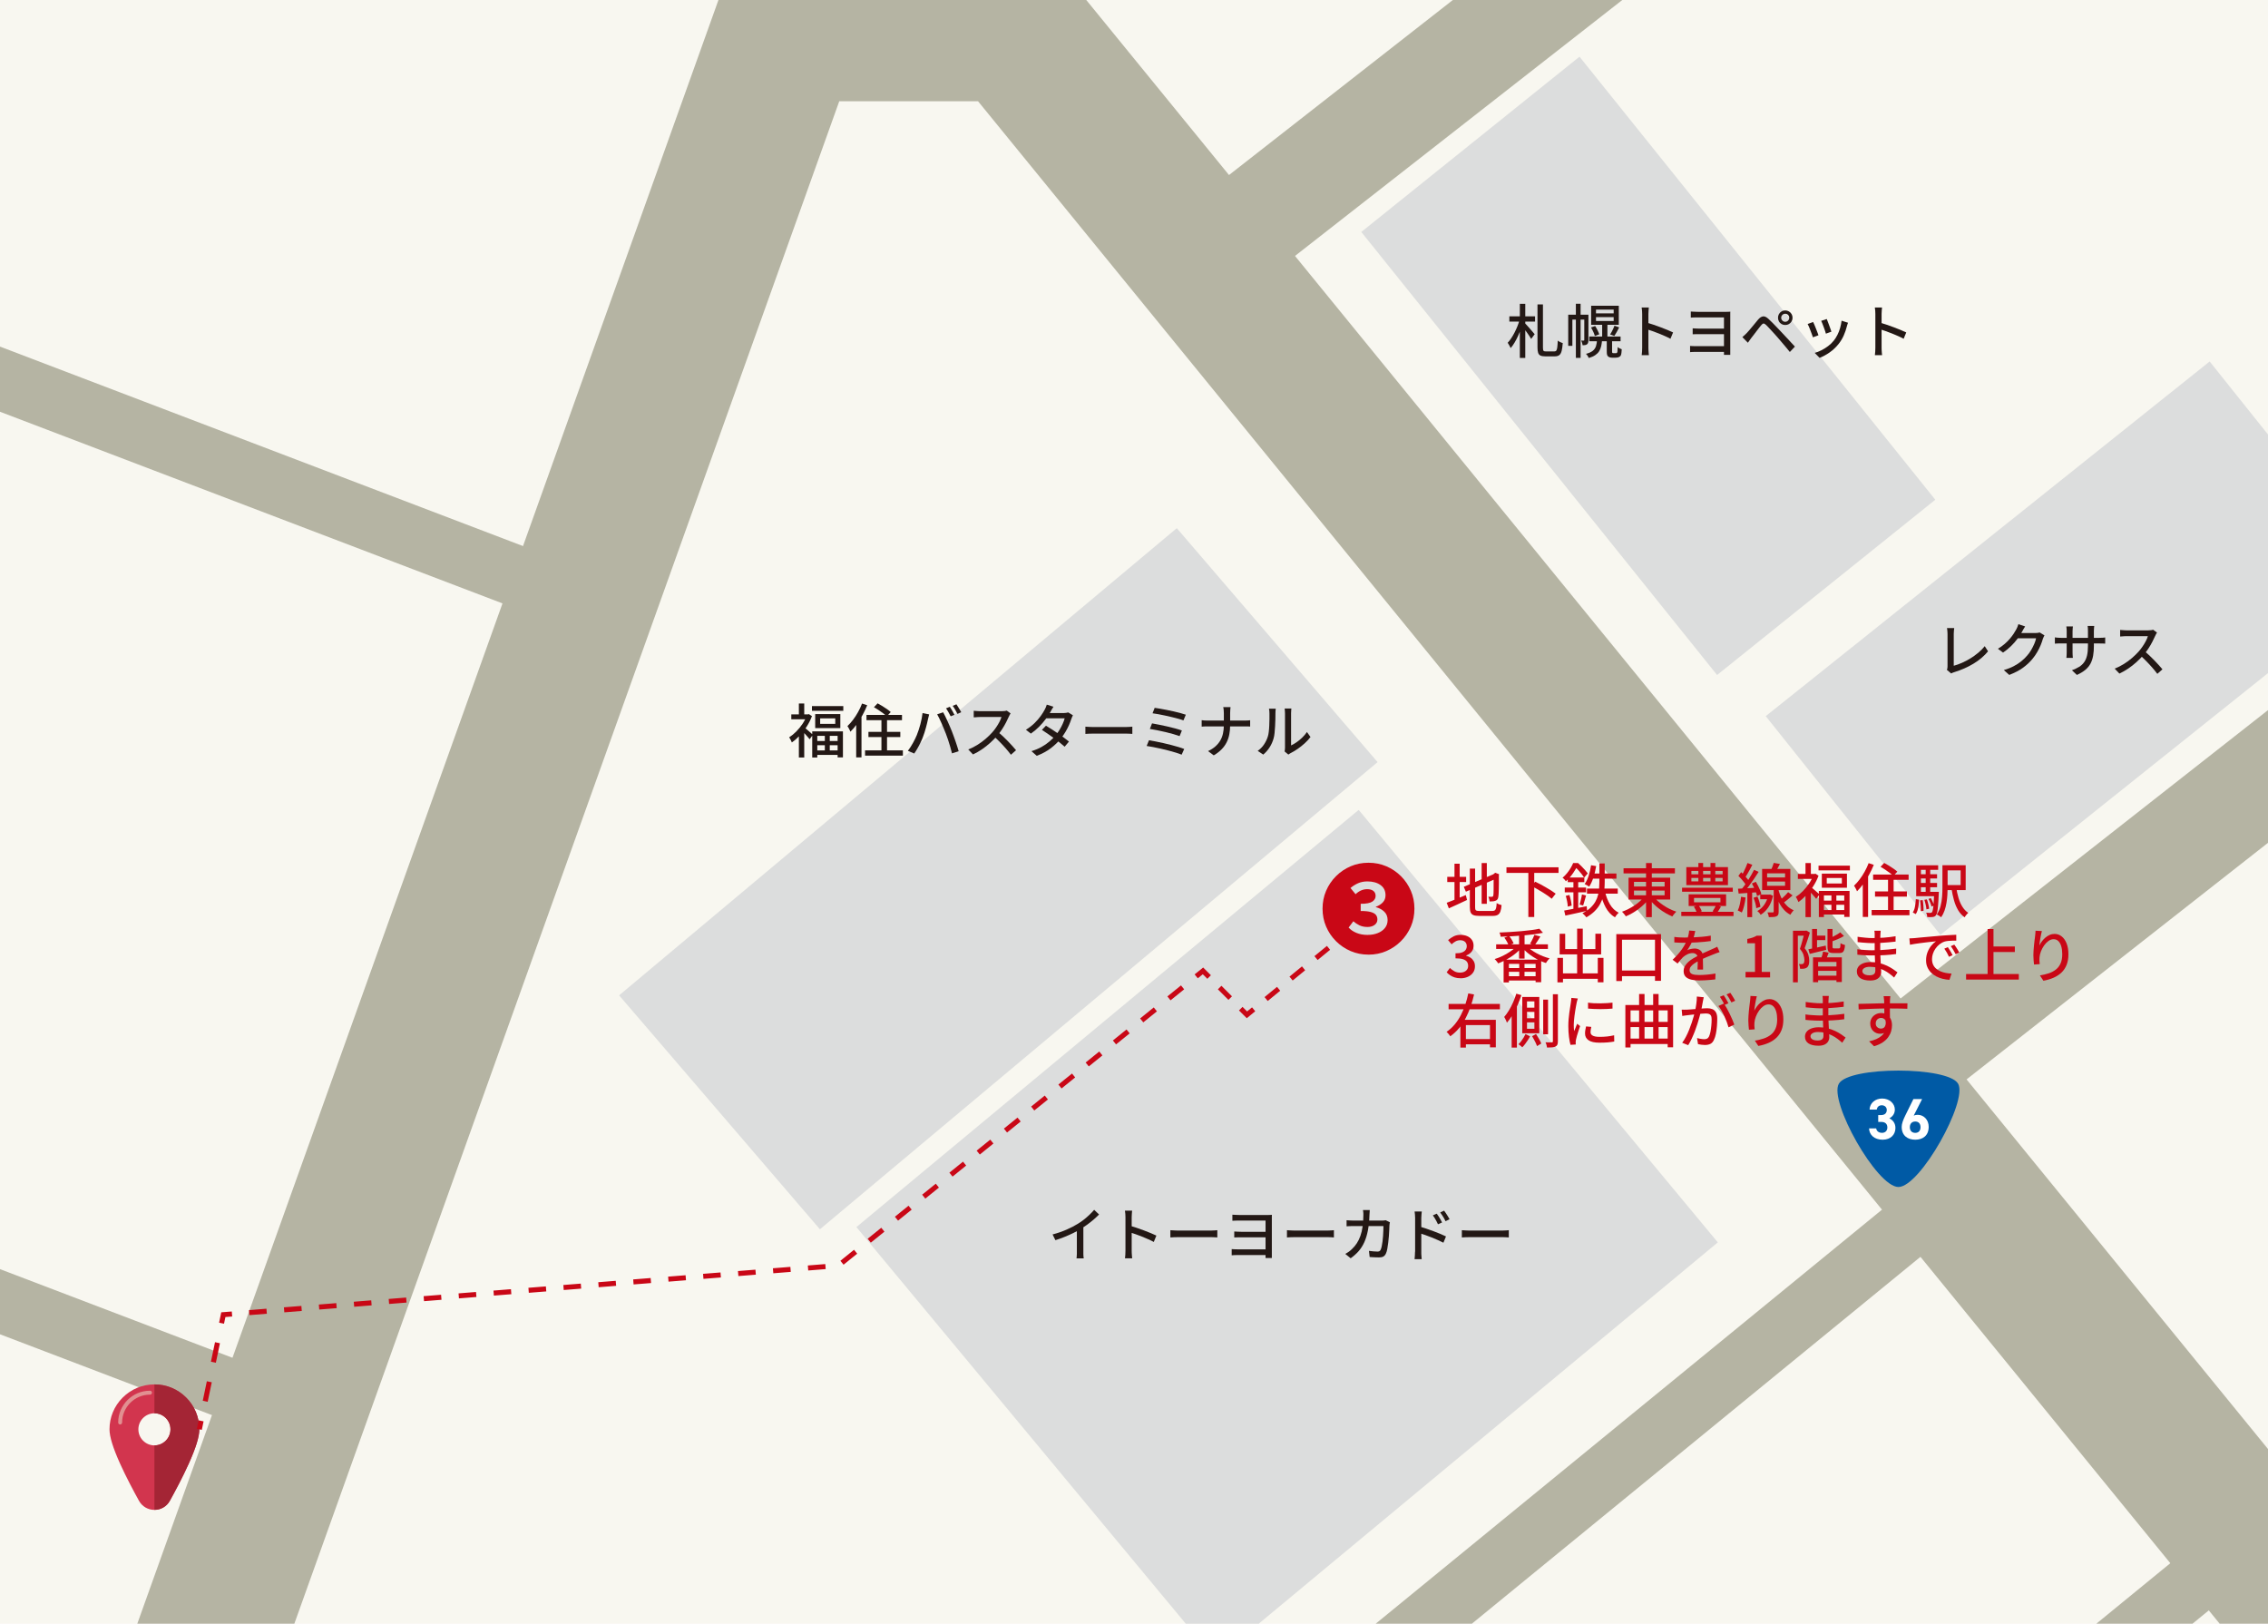 <?xml version="1.0" encoding="UTF-8"?>
<svg id="_レイヤー_2" data-name="レイヤー 2" xmlns="http://www.w3.org/2000/svg" xmlns:xlink="http://www.w3.org/1999/xlink" viewBox="0 0 739.19 529.17">
  <defs>
    <style>
      .cls-1 {
        fill: #f8f7f0;
      }

      .cls-1, .cls-2, .cls-3, .cls-4, .cls-5, .cls-6, .cls-7, .cls-8, .cls-9, .cls-10 {
        stroke-width: 0px;
      }

      .cls-11 {
        clip-path: url(#clippath-2);
      }

      .cls-2 {
        fill: #c90716;
      }

      .cls-3, .cls-12, .cls-13, .cls-14, .cls-15, .cls-16, .cls-17, .cls-18, .cls-19 {
        fill: none;
      }

      .cls-12 {
        stroke-dasharray: 0 0 5.71 5.71;
      }

      .cls-12, .cls-13, .cls-14, .cls-15, .cls-16, .cls-17, .cls-18, .cls-19 {
        stroke-miterlimit: 10;
      }

      .cls-12, .cls-15, .cls-16, .cls-17, .cls-18 {
        stroke: #c90716;
        stroke-width: 1.64px;
      }

      .cls-20 {
        clip-path: url(#clippath-1);
      }

      .cls-4 {
        fill: #231815;
      }

      .cls-5 {
        fill: #e19091;
      }

      .cls-13 {
        stroke-width: 34.02px;
      }

      .cls-13, .cls-14, .cls-19 {
        stroke: #b5b4a3;
      }

      .cls-14 {
        stroke-width: 19.84px;
      }

      .cls-21 {
        clip-path: url(#clippath);
      }

      .cls-6 {
        fill: #d2354e;
      }

      .cls-7 {
        fill: #a42535;
      }

      .cls-8 {
        fill: #dcdddd;
      }

      .cls-15 {
        stroke-dasharray: 0 0 4.86 4.86;
      }

      .cls-17 {
        stroke-dasharray: 0 0 5.26 5.26;
      }

      .cls-9 {
        fill: #fff;
      }

      .cls-18 {
        stroke-dasharray: 0 0 6.5 6.5;
      }

      .cls-10 {
        fill: #005aa5;
      }

      .cls-19 {
        stroke-width: 48.19px;
      }
    </style>
    <clipPath id="clippath">
      <rect class="cls-3" width="739.19" height="529.17"/>
    </clipPath>
    <clipPath id="clippath-1">
      <rect class="cls-3" x="-242.76" y="-152.75" width="1207.56" height="858.9"/>
    </clipPath>
    <clipPath id="clippath-2">
      <rect class="cls-3" x="-242.76" y="-152.75" width="1207.56" height="858.9"/>
    </clipPath>
  </defs>
  <g id="_レイヤー_1-2" data-name="レイヤー 1">
    <g>
      <g class="cls-21">
        <g class="cls-20">
          <rect class="cls-1" x="-17.94" y="-10.9" width="770.41" height="560.3"/>
          <polyline class="cls-19" points="58.12 563.31 256.56 8.91 330.21 8.91 800.73 585.81"/>
          <line class="cls-13" x1="407.88" y1="72.91" x2="553.26" y2="-40.76"/>
          <line class="cls-13" x1="616.65" y1="349.22" x2="761.83" y2="235.28"/>
          <line class="cls-14" x1="-64.62" y1="98.93" x2="176.78" y2="190.99"/>
          <line class="cls-14" x1="-134.18" y1="373.06" x2="107.22" y2="465.11"/>
          <line class="cls-14" x1="377.26" y1="600.13" x2="625.78" y2="396.9"/>
          <g class="cls-11">
            <line class="cls-14" x1="479.55" y1="708.56" x2="728.07" y2="505.32"/>
          </g>
          <rect class="cls-8" x="491.59" y="26.6" width="91.22" height="185.19" transform="translate(43.74 362.69) rotate(-38.77)"/>
          <rect class="cls-8" x="583.71" y="165.64" width="185.19" height="91.22" transform="translate(16.05 468.3) rotate(-38.62)"/>
          <polygon class="cls-8" points="383.54 172.13 448.99 248.37 267.23 400.62 201.78 324.38 383.54 172.13"/>
          <rect class="cls-8" x="313.1" y="310.76" width="212.8" height="183.21" transform="translate(-160.29 360.88) rotate(-39.71)"/>
        </g>
      </g>
      <g>
        <path class="cls-6" d="M50.33,492.07c-2.12,0-4-1.11-5.03-2.96-1.73-3.12-4.2-7.75-6.16-12.1-2.32-5.15-3.45-8.81-3.45-11.19,0-3.91,1.52-7.59,4.29-10.35,2.77-2.77,6.44-4.29,10.35-4.29s7.59,1.52,10.35,4.29c2.77,2.77,4.29,6.44,4.29,10.35,0,2.38-1.13,6.03-3.45,11.19-1.96,4.35-4.43,8.98-6.16,12.1-1.03,1.86-2.91,2.96-5.03,2.96M50.33,460.59c-2.89,0-5.23,2.35-5.23,5.23s2.35,5.23,5.23,5.23,5.23-2.35,5.23-5.23-2.35-5.23-5.23-5.23"/>
        <path class="cls-5" d="M48.89,453.23c-5.72,0-10.37,4.65-10.37,10.37,0,.35.29.64.64.64s.64-.29.64-.64c0-5.01,4.08-9.09,9.09-9.09.35,0,.64-.29.64-.64s-.29-.64-.64-.64"/>
        <path class="cls-7" d="M50.33,451.18v9.41c2.89,0,5.23,2.35,5.23,5.23s-2.35,5.23-5.23,5.23v21.01c2.12,0,4-1.11,5.03-2.96,1.73-3.12,4.2-7.74,6.16-12.1,2.32-5.15,3.45-8.81,3.45-11.19,0-3.91-1.52-7.59-4.29-10.35-2.77-2.77-6.44-4.29-10.35-4.29"/>
      </g>
      <g>
        <path class="cls-10" d="M618.74,386.84c-7.07,0-22.75-27.94-19.42-33.66,3.3-5.74,35.6-5.67,38.87,0,3.24,5.64-12.36,33.66-19.45,33.66"/>
        <g>
          <path class="cls-9" d="M612.15,363.4h.97c1.08,0,1.82-.57,1.82-1.67,0-.87-.66-1.52-1.63-1.52s-1.52.59-1.63,1.4h-2.35c.09-2.14,1.86-3.6,4.11-3.6,2.39,0,4.13,1.65,4.13,3.6,0,1.48-.91,2.39-1.78,2.86,1.12.55,1.97,1.57,1.97,3.13,0,2.12-1.48,3.83-4.17,3.83s-4.34-1.55-4.43-3.68h2.33c.13.83.76,1.44,1.93,1.44,1.06,0,1.71-.76,1.71-1.72,0-1.16-.66-1.84-2.01-1.84h-.97v-2.24Z"/>
          <path class="cls-9" d="M623.75,363.57c.4-.19.8-.25,1.27-.25,2.01,0,3.58,1.65,3.58,3.9,0,2.9-1.95,4.21-4.38,4.21s-4.42-1.29-4.42-4.19c0-1.02.46-2.24,1.19-3.73l2.63-5.33h2.84l-2.73,5.38ZM624.22,369.2c1.14,0,1.72-.76,1.72-1.86s-.59-1.84-1.72-1.84-1.76.76-1.76,1.84.59,1.86,1.76,1.86Z"/>
        </g>
      </g>
      <g>
        <path class="cls-4" d="M262.96,232.81h.36l.32-.08.99.65c-.43,1.18-1,2.31-1.7,3.4-.7,1.09-1.47,2.08-2.31,2.96s-1.69,1.63-2.55,2.22c-.05-.16-.13-.35-.24-.57-.11-.22-.22-.42-.32-.63-.11-.2-.21-.35-.31-.46.8-.51,1.57-1.14,2.32-1.9.75-.76,1.43-1.59,2.04-2.5.61-.91,1.08-1.83,1.4-2.76v-.34ZM257.9,232.81h5.72v1.61h-5.72v-1.61ZM260.37,229.26h1.75v4.33h-1.75v-4.33ZM260.37,238.85l1.75-2.13v10.15h-1.75v-8.02ZM262.29,237.16c.13.1.31.26.56.47s.51.44.8.69c.29.25.54.48.78.69.23.21.4.36.5.47l-1.06,1.44c-.14-.18-.32-.4-.55-.67-.23-.27-.47-.54-.72-.82-.25-.28-.5-.54-.73-.79s-.43-.45-.6-.6l1.03-.89ZM264.63,230.11h10.22v1.54h-10.22v-1.54ZM264.72,238.36h10.01v8.47h-1.73v-7.01h-6.63v7.05h-1.65v-8.51ZM265.69,232.71h8.19v4.58h-8.19v-4.58ZM265.69,241.49h8.19v1.37h-8.19v-1.37ZM265.69,244.57h8.19v1.46h-8.19v-1.46ZM267.31,234.12v1.79h4.92v-1.79h-4.92ZM268.83,239.23h1.61v6.36h-1.61v-6.36Z"/>
        <path class="cls-4" d="M280.97,229.29l1.67.55c-.43,1.06-.93,2.12-1.51,3.18s-1.2,2.05-1.87,2.98c-.67.93-1.37,1.75-2.09,2.46-.05-.15-.13-.34-.25-.57-.11-.23-.23-.46-.36-.68-.13-.23-.25-.42-.36-.57.63-.6,1.24-1.28,1.83-2.06.59-.78,1.14-1.62,1.64-2.53.51-.91.94-1.83,1.29-2.76ZM279.05,234.35l1.71-1.69.02.02v14.16h-1.73v-12.48ZM281.94,244.55h12.33v1.71h-12.33v-1.71ZM282.41,233h11.57v1.71h-11.57v-1.71ZM283.04,238.51h10.39v1.69h-10.39v-1.69ZM284.83,230.49l1.2-1.27c.48.25.99.54,1.52.87.53.33,1.04.67,1.54,1.01.49.34.9.66,1.22.95l-1.29,1.42c-.28-.29-.66-.61-1.13-.97-.48-.35-.98-.71-1.51-1.07-.53-.36-1.05-.67-1.54-.94ZM287.28,233.51h1.82v12.1h-1.82v-12.1Z"/>
        <path class="cls-4" d="M298.83,239.5c.2-.52.4-1.07.6-1.65.2-.58.38-1.19.54-1.81.16-.63.31-1.25.43-1.87.12-.62.21-1.22.28-1.79l2.15.44c-.04.16-.08.35-.13.54-.05.2-.1.39-.14.58-.04.19-.09.35-.12.49-.06.3-.15.69-.26,1.17-.11.47-.24.98-.39,1.52-.15.54-.31,1.08-.48,1.63s-.35,1.06-.54,1.53c-.23.6-.49,1.21-.8,1.83-.3.63-.63,1.24-.97,1.83-.34.6-.68,1.14-1.03,1.63l-2.07-.87c.6-.79,1.15-1.65,1.67-2.59.52-.94.94-1.81,1.27-2.61ZM308.2,238.91c-.19-.49-.4-1.02-.64-1.58s-.48-1.12-.72-1.68c-.25-.56-.49-1.09-.73-1.59s-.46-.92-.67-1.27l1.96-.65c.19.35.41.78.66,1.27.25.49.5,1.02.75,1.59.25.56.5,1.12.74,1.68s.46,1.08.65,1.56c.18.46.37.97.58,1.54.21.57.42,1.16.63,1.76.21.6.4,1.18.58,1.75.18.56.33,1.07.46,1.53l-2.17.7c-.17-.7-.36-1.43-.59-2.19-.23-.76-.47-1.52-.71-2.28-.25-.76-.5-1.48-.77-2.15ZM309.56,230.34c.16.22.34.48.52.8.18.32.36.63.54.95.18.32.33.6.46.85l-1.23.53c-.19-.38-.43-.82-.71-1.33-.29-.51-.55-.94-.81-1.29l1.23-.51ZM311.71,229.52c.16.24.35.52.54.84.2.32.39.63.58.94s.34.58.46.81l-1.23.55c-.2-.41-.45-.86-.73-1.35-.28-.49-.56-.92-.83-1.27l1.22-.51Z"/>
        <path class="cls-4" d="M329.38,232.5c-.08.09-.17.23-.28.44-.11.2-.2.39-.27.55-.27.61-.59,1.29-.98,2.03-.39.75-.82,1.49-1.31,2.23-.49.74-1,1.42-1.53,2.02-.7.8-1.47,1.58-2.31,2.34-.84.76-1.73,1.46-2.67,2.1-.94.64-1.91,1.19-2.91,1.66l-1.54-1.61c1.03-.41,2.02-.91,2.97-1.5.96-.59,1.85-1.25,2.67-1.96.82-.71,1.55-1.41,2.17-2.11.43-.48.85-1.02,1.25-1.61.41-.59.77-1.18,1.08-1.78.32-.6.54-1.14.68-1.63h-6.97c-.24,0-.5,0-.79.03-.28.02-.54.04-.78.06s-.4.03-.5.03v-2.15c.13.01.32.03.57.05.25.02.52.04.8.06.28.02.51.03.7.03h7.05c.35,0,.68-.02.97-.06.29-.04.52-.08.68-.13l1.23.91ZM325.26,238.53c.51.42,1.04.89,1.6,1.41.56.52,1.1,1.05,1.63,1.61.53.55,1.03,1.08,1.49,1.59.46.51.85.96,1.17,1.35l-1.67,1.48c-.47-.63-1.01-1.3-1.62-2-.61-.7-1.25-1.4-1.94-2.1s-1.37-1.36-2.05-1.97l1.39-1.37Z"/>
        <path class="cls-4" d="M343.35,230.32c-.19.28-.38.58-.56.91-.18.33-.33.59-.43.78-.41.71-.92,1.49-1.55,2.34-.63.85-1.35,1.68-2.16,2.5-.81.82-1.7,1.56-2.66,2.23l-1.62-1.25c1.1-.68,2.05-1.42,2.84-2.2s1.45-1.55,1.99-2.3c.53-.75.95-1.41,1.25-1.98.11-.19.24-.45.39-.79.15-.34.26-.64.33-.92l2.17.68ZM349.69,233.13c-.09.15-.18.34-.28.56s-.17.43-.24.62c-.19.61-.45,1.28-.77,2.01-.32.73-.71,1.48-1.16,2.23s-.95,1.48-1.51,2.18c-.87,1.08-1.95,2.11-3.22,3.09-1.27.98-2.81,1.81-4.61,2.5l-1.73-1.52c1.24-.38,2.35-.84,3.32-1.39.97-.54,1.83-1.14,2.57-1.78.75-.64,1.4-1.29,1.96-1.95.47-.56.9-1.17,1.3-1.82.4-.66.75-1.32,1.04-1.98.3-.66.51-1.25.64-1.79h-6.78l.72-1.71h5.78c.27,0,.53-.02.78-.06s.47-.09.65-.15l1.54.95ZM340.89,236.5c.6.35,1.23.75,1.92,1.19.68.44,1.37.89,2.05,1.37.68.47,1.33.93,1.95,1.38.61.44,1.14.86,1.59,1.24l-1.41,1.67c-.43-.39-.95-.83-1.55-1.31-.6-.48-1.25-.98-1.94-1.48-.69-.51-1.37-.99-2.05-1.45-.68-.46-1.3-.88-1.87-1.24l1.31-1.35Z"/>
        <path class="cls-4" d="M353.74,236.82c.22.01.48.03.79.05.31.02.65.04,1.01.05.36.01.71.02,1.04.02h10.34c.46,0,.87-.02,1.24-.05.37-.03.67-.05.89-.07v2.36c-.22-.01-.52-.03-.91-.06-.39-.03-.8-.04-1.22-.04h-10.34c-.52,0-1.04,0-1.56.03-.52.02-.94.04-1.27.07v-2.36Z"/>
        <path class="cls-4" d="M374.47,241.25c.63.1,1.36.23,2.17.39s1.65.34,2.51.53c.86.2,1.71.4,2.56.62s1.63.43,2.37.66c.73.22,1.36.43,1.88.64l-.84,1.86c-.51-.22-1.12-.43-1.85-.66-.73-.22-1.52-.44-2.37-.67-.85-.22-1.71-.43-2.57-.63-.87-.2-1.7-.37-2.49-.52-.79-.15-1.5-.27-2.12-.36l.76-1.86ZM375.47,235.75c.66.11,1.42.26,2.28.43s1.75.36,2.68.57c.92.21,1.8.42,2.63.65s1.54.44,2.14.66l-.74,1.84c-.56-.2-1.24-.42-2.05-.66-.81-.23-1.68-.46-2.59-.67s-1.82-.41-2.7-.59c-.88-.18-1.66-.32-2.35-.42l.7-1.81ZM376.33,230.68c.49.06,1.08.16,1.77.28.68.12,1.41.26,2.19.41.77.15,1.54.32,2.31.49.77.18,1.49.36,2.16.54s1.25.36,1.73.52l-.78,1.86c-.44-.18-.99-.35-1.64-.53-.65-.18-1.36-.36-2.11-.54-.75-.18-1.51-.36-2.28-.52-.77-.16-1.49-.31-2.19-.44-.69-.13-1.31-.22-1.85-.29l.7-1.79Z"/>
        <path class="cls-4" d="M391.66,234.71c.24.04.53.07.87.09.34.02.69.03,1.04.03h12.06c.37,0,.72,0,1.06-.03.34-.02.6-.04.76-.07v2.05c-.17-.03-.43-.04-.8-.05-.37,0-.72,0-1.04,0h-12.01c-.38,0-.74,0-1.08.02-.34.01-.63.03-.87.06v-2.09ZM398.88,232.49c0-.3-.02-.66-.05-1.07s-.09-.74-.16-.98h2.39c-.04.24-.07.57-.09.99-.03.42-.04.77-.04,1.06v3.89c0,1.04-.09,2.02-.27,2.95s-.47,1.8-.88,2.61c-.41.82-.96,1.57-1.64,2.27-.68.7-1.53,1.35-2.55,1.96l-1.86-1.39c.94-.44,1.74-.95,2.39-1.53.66-.58,1.19-1.22,1.6-1.92.41-.7.7-1.47.88-2.3.18-.83.28-1.71.28-2.65v-3.89Z"/>
        <path class="cls-4" d="M409.92,244.7c.82-.57,1.51-1.26,2.05-2.08.54-.82.96-1.66,1.23-2.54.14-.42.25-.94.32-1.58.08-.63.13-1.31.16-2.02.03-.72.05-1.42.06-2.12,0-.7,0-1.32,0-1.86,0-.33-.01-.61-.04-.85-.03-.24-.06-.47-.11-.68h2.2c0,.05,0,.16-.03.31-.02.16-.04.34-.05.55s-.02.43-.02.66c0,.54,0,1.18-.02,1.91s-.04,1.48-.09,2.25c-.04.77-.1,1.51-.17,2.2-.07.7-.17,1.28-.31,1.75-.28,1.04-.71,2.01-1.29,2.93-.58.91-1.28,1.71-2.09,2.39l-1.82-1.22ZM418.68,244.87c.04-.16.07-.35.09-.56s.04-.42.04-.64v-11.25c0-.39-.02-.73-.06-1.01-.04-.28-.06-.45-.06-.51h2.2c0,.06-.02.23-.05.51-.03.28-.05.61-.05,1.01v10.51c.56-.25,1.15-.59,1.77-1.02.62-.42,1.23-.92,1.82-1.49.6-.57,1.12-1.19,1.58-1.86l1.16,1.63c-.54.72-1.18,1.41-1.91,2.07-.73.66-1.49,1.26-2.28,1.81s-1.55,1-2.29,1.37c-.18.09-.32.17-.44.26-.11.08-.21.16-.29.22l-1.25-1.04Z"/>
      </g>
      <g>
        <path class="cls-4" d="M495.28,104.17l1.2.46c-.2.79-.45,1.59-.74,2.42s-.62,1.64-.98,2.43c-.36.79-.74,1.53-1.15,2.21-.41.68-.82,1.27-1.25,1.75-.1-.25-.25-.55-.45-.88-.2-.34-.37-.62-.52-.85.41-.43.8-.94,1.19-1.53s.75-1.22,1.09-1.89c.34-.67.65-1.36.93-2.06s.51-1.39.68-2.06ZM491.93,103.09h8.38v1.71h-8.38v-1.71ZM495.35,99.02h1.77v17.63h-1.77v-17.63ZM497.01,105.33c.11.11.28.29.5.53s.47.51.74.82c.27.3.54.61.79.9.25.3.48.57.69.81.21.24.36.42.45.53l-1.14,1.54c-.15-.28-.35-.61-.61-.99-.25-.38-.53-.78-.83-1.19-.3-.41-.58-.79-.85-1.15-.27-.35-.5-.65-.69-.89l.95-.91ZM501.09,99.21h1.79v14.08c0,.53.06.87.18,1.02.12.15.39.22.81.22h2.72c.29,0,.51-.1.65-.29.14-.2.24-.55.31-1.06.07-.51.12-1.24.16-2.18.2.16.46.33.78.48.32.16.6.26.84.31-.08,1.08-.19,1.93-.35,2.56s-.41,1.09-.76,1.37c-.35.28-.85.42-1.51.42h-3.04c-.67,0-1.19-.08-1.57-.25-.37-.16-.63-.46-.78-.88-.15-.42-.22-1.01-.22-1.76v-14.04Z"/>
        <path class="cls-4" d="M511.12,102.56h5.91v1.6h-4.56v8.55h-1.35v-10.15ZM513.61,99h1.54v17.63h-1.54v-17.63ZM516.37,102.56h1.33v8.28c0,.29-.03.55-.09.79-.06.23-.17.42-.35.56s-.38.23-.62.27c-.23.04-.52.06-.85.06-.01-.21-.06-.47-.15-.77-.09-.3-.18-.55-.29-.77.2.01.38.02.53.02h.32c.1-.01.15-.08.15-.21v-8.23ZM520.53,110.65h1.63c-.05.79-.15,1.49-.29,2.13-.14.63-.36,1.19-.67,1.68-.31.49-.74.91-1.28,1.28-.54.37-1.24.68-2.09.93-.08-.2-.21-.44-.39-.71-.18-.27-.36-.48-.54-.64.99-.25,1.73-.59,2.23-1,.5-.41.85-.92,1.04-1.52s.31-1.32.35-2.16ZM517.98,109.68h10.2v1.54h-10.2v-1.54ZM518.55,106.72l1.35-.47c.27.42.53.88.78,1.39.25.51.44.94.55,1.31l-1.44.55c-.09-.37-.25-.81-.49-1.34-.24-.53-.49-1-.74-1.43ZM518.59,99.65h9.01v6.21h-9.01v-6.21ZM520.17,100.9v1.23h5.76v-1.23h-5.76ZM520.17,103.34v1.27h5.76v-1.27h-5.76ZM522.18,105.48h1.71v4.88h-1.71v-4.88ZM523.68,110.67h1.73v3.82c0,.14,0,.25.02.34.01.09.04.15.09.19.06.05.18.08.34.08h.61c.08,0,.16,0,.25,0,.09,0,.15-.02.19-.05.05-.03.1-.07.14-.13.04-.06.08-.15.1-.27.01-.13.02-.32.04-.59.01-.27.03-.58.04-.95.15.14.36.28.62.41.26.13.5.24.71.31-.01.37-.04.73-.09,1.09-.04.36-.1.62-.16.77-.06.17-.15.3-.27.42-.11.11-.25.2-.4.27-.13.06-.3.11-.51.14-.22.03-.41.05-.57.05h-1.14c-.23,0-.46-.03-.69-.09s-.43-.17-.6-.3c-.17-.14-.28-.33-.35-.56-.07-.23-.1-.64-.1-1.21v-3.72ZM526.21,106.15l1.52.55c-.25.51-.52,1.01-.8,1.5-.28.49-.54.92-.78,1.29l-1.37-.49c.16-.25.34-.54.51-.87s.35-.67.51-1.03c.16-.35.3-.67.4-.95Z"/>
        <path class="cls-4" d="M535.22,113.31v-10.98c0-.3-.01-.66-.04-1.05-.03-.4-.07-.76-.13-1.07h2.34c-.03.3-.05.65-.09,1.04s-.05.75-.05,1.08v10.98c0,.2,0,.45.02.74.01.29.03.59.06.88.03.3.05.57.08.81h-2.34c.05-.33.09-.73.11-1.19.03-.46.04-.88.04-1.25ZM536.81,105.16c.62.18,1.32.4,2.09.66s1.55.54,2.34.84,1.53.59,2.24.88c.71.29,1.31.56,1.81.8l-.85,2.07c-.53-.29-1.13-.59-1.8-.88s-1.35-.59-2.04-.86c-.7-.28-1.37-.53-2.02-.76-.65-.23-1.24-.42-1.76-.59v-2.15Z"/>
        <path class="cls-4" d="M550.83,112.74c.19.01.46.03.8.05.34.02.72.03,1.12.03h10.17v1.86h-10.17c-.35,0-.71,0-1.07.02-.36.01-.64.03-.85.06v-2.01ZM551.1,101.53c.18.01.42.03.74.04.32.01.65.03.99.04.34.01.63.02.85.02h8.78c.28,0,.55,0,.83-.02.27-.01.49-.03.66-.04-.01.14-.02.33-.02.57v12.24c0,.2,0,.42,0,.66,0,.23,0,.43,0,.6h-2.05c0-.11,0-.25,0-.41,0-.16,0-.33,0-.5v-11.29h-8.23c-.23,0-.52,0-.86,0-.35,0-.68.02-1,.03s-.56.03-.72.04v-1.98ZM551.67,107c.28.01.62.03,1.04.06.41.03.82.04,1.23.04h8.97v1.81h-8.95c-.42,0-.84,0-1.26,0-.42,0-.76.02-1.02.03v-1.94Z"/>
        <path class="cls-4" d="M567.86,109.87c.27-.22.51-.42.72-.63.21-.2.46-.44.72-.7.23-.23.49-.51.78-.86.29-.34.6-.71.94-1.12.34-.41.67-.82,1.02-1.23.34-.42.67-.81.97-1.18.53-.62,1.07-.97,1.61-1.04.54-.07,1.15.23,1.83.88.41.37.84.79,1.29,1.25s.91.94,1.36,1.41.86.9,1.23,1.29c.43.46.92.97,1.45,1.55.54.58,1.09,1.17,1.65,1.77s1.09,1.17,1.57,1.7l-1.65,1.75c-.43-.54-.89-1.11-1.39-1.69-.49-.58-.98-1.15-1.45-1.71s-.91-1.06-1.3-1.52c-.28-.32-.59-.66-.92-1.03-.34-.37-.67-.73-1.01-1.1-.34-.37-.65-.7-.94-1.01-.29-.3-.53-.55-.72-.74-.34-.33-.63-.48-.85-.47-.23.02-.49.22-.8.6-.22.25-.46.56-.73.91-.27.35-.55.73-.85,1.11-.29.39-.58.76-.85,1.12-.28.36-.52.67-.72.92-.2.27-.41.54-.61.84-.2.29-.38.54-.53.76l-1.81-1.84ZM579.49,103.56c0-.44.1-.85.31-1.21.21-.36.49-.65.85-.86.36-.22.76-.32,1.19-.32s.85.11,1.21.32c.36.21.65.5.86.86.21.36.32.76.32,1.21s-.11.83-.32,1.19c-.22.36-.5.65-.86.86-.36.21-.76.31-1.21.31s-.83-.1-1.19-.31c-.36-.21-.65-.49-.85-.86-.21-.36-.31-.76-.31-1.19ZM580.53,103.56c0,.36.13.66.39.92.26.26.57.39.92.39s.68-.13.93-.39.38-.57.38-.92-.13-.68-.38-.93c-.25-.25-.56-.38-.93-.38s-.66.13-.92.38c-.26.25-.39.56-.39.93Z"/>
        <path class="cls-4" d="M590.94,104.95c.11.21.25.51.41.88.16.37.32.78.49,1.21.17.43.33.84.48,1.23.15.39.27.72.36.99l-1.81.67c-.08-.24-.19-.57-.34-.98-.15-.41-.31-.84-.48-1.28s-.34-.85-.49-1.23c-.16-.37-.29-.66-.41-.85l1.79-.65ZM602.31,105.18c-.09.24-.16.45-.22.63-.06.18-.1.34-.14.49-.25,1.01-.59,2.01-1.02,2.98-.42.98-.97,1.89-1.64,2.75-.87,1.11-1.87,2.05-2.97,2.82-1.11.77-2.2,1.36-3.28,1.78l-1.58-1.62c.71-.2,1.44-.49,2.2-.87.76-.38,1.49-.84,2.19-1.37s1.31-1.12,1.83-1.77c.43-.54.82-1.17,1.18-1.87.35-.7.65-1.45.87-2.24.23-.79.39-1.59.48-2.38l2.09.67ZM595.37,103.96c.09.19.2.47.34.85.14.37.29.77.45,1.2.16.42.3.83.44,1.21.13.38.23.67.29.87l-1.79.65c-.05-.23-.14-.53-.27-.9-.13-.37-.27-.77-.42-1.18-.15-.41-.3-.81-.45-1.19-.15-.38-.28-.68-.39-.91l1.79-.59Z"/>
        <path class="cls-4" d="M611.22,113.31v-10.98c0-.3-.01-.66-.04-1.05-.03-.4-.07-.76-.13-1.07h2.34c-.03.3-.05.65-.09,1.04s-.05.75-.05,1.08v10.98c0,.2,0,.45.02.74.01.29.03.59.06.88.03.3.05.57.08.81h-2.34c.05-.33.09-.73.11-1.19.03-.46.04-.88.04-1.25ZM612.81,105.16c.62.18,1.32.4,2.09.66s1.55.54,2.34.84,1.53.59,2.24.88c.71.29,1.31.56,1.81.8l-.85,2.07c-.53-.29-1.13-.59-1.8-.88s-1.35-.59-2.04-.86c-.7-.28-1.37-.53-2.02-.76-.65-.23-1.24-.42-1.76-.59v-2.15Z"/>
      </g>
      <g>
        <path class="cls-4" d="M634.53,218.27c.09-.19.15-.36.17-.52.02-.16.04-.34.04-.54v-10.62c0-.2,0-.43-.03-.67s-.04-.48-.06-.7c-.02-.22-.05-.4-.09-.54h2.36c-.04.28-.07.59-.1.93s-.05.67-.05.97v10.39c.85-.23,1.74-.54,2.67-.95.93-.41,1.85-.89,2.76-1.45.91-.56,1.77-1.18,2.57-1.85.8-.67,1.5-1.38,2.1-2.13l1.08,1.67c-1.27,1.55-2.85,2.89-4.76,4.04-1.91,1.15-4.01,2.07-6.32,2.78-.11.04-.26.09-.43.15-.17.06-.35.15-.52.25l-1.41-1.2Z"/>
        <path class="cls-4" d="M660.04,204.15c-.19.28-.38.58-.56.91-.18.33-.33.59-.43.78-.39.72-.89,1.49-1.49,2.3s-1.29,1.61-2.08,2.38c-.79.78-1.67,1.5-2.64,2.16l-1.67-1.25c.82-.49,1.56-1.02,2.2-1.58.65-.56,1.21-1.12,1.68-1.68.48-.56.88-1.1,1.23-1.62.34-.52.63-.99.85-1.41.11-.19.24-.45.38-.79.14-.34.25-.64.32-.92l2.2.72ZM666.33,207.08c-.1.15-.2.34-.28.55-.09.22-.17.42-.25.61-.17.61-.4,1.28-.7,2.01-.3.73-.68,1.49-1.12,2.25-.44.77-.95,1.5-1.52,2.19-.87,1.08-1.92,2.05-3.13,2.93s-2.7,1.65-4.47,2.34l-1.77-1.58c1.23-.37,2.31-.79,3.24-1.28s1.75-1.02,2.47-1.61c.72-.58,1.35-1.2,1.91-1.86.48-.54.92-1.15,1.3-1.81.39-.67.72-1.33,1.01-2s.48-1.26.58-1.8h-6.76l.72-1.71h5.79c.27,0,.53-.02.78-.05s.47-.08.65-.14l1.56.95Z"/>
        <path class="cls-4" d="M669.73,207.71c.09.03.23.05.43.07.2.02.43.04.7.06.27.02.55.03.85.03h12.52c.47,0,.86-.01,1.17-.04.31-.02.55-.05.73-.08v2.01c-.15-.01-.39-.03-.71-.04-.32-.01-.71-.02-1.17-.02h-12.54c-.29,0-.57,0-.84,0-.27,0-.5.02-.69.03-.2.01-.35.03-.45.04v-2.07ZM675.61,204.15c-.01.13-.03.32-.07.59-.03.27-.05.58-.05.93v6.88c0,.25,0,.51.02.76.01.25.02.48.04.67.01.19.02.33.04.42h-2.11c.01-.09.03-.23.04-.42.01-.19.03-.41.04-.66.01-.25.02-.5.02-.77v-6.88c0-.24,0-.49-.03-.76s-.05-.52-.09-.76h2.15ZM682.45,210.35c0,1.23-.08,2.33-.25,3.3-.17.97-.45,1.84-.85,2.6-.41.77-.97,1.45-1.69,2.05-.72.6-1.64,1.16-2.76,1.66l-1.61-1.52c.89-.33,1.66-.7,2.32-1.1s1.2-.9,1.63-1.49c.43-.59.75-1.32.96-2.19.21-.87.31-1.94.31-3.19v-4.81c0-.38,0-.72-.03-1.01-.02-.29-.04-.51-.07-.65h2.15c-.01.14-.04.35-.07.65-.03.29-.05.63-.05,1.01v4.69Z"/>
        <path class="cls-4" d="M703.02,206.15c-.08.09-.17.23-.28.44-.11.2-.2.39-.27.55-.27.61-.59,1.29-.98,2.03-.39.75-.82,1.49-1.31,2.23-.49.74-1,1.42-1.53,2.02-.7.8-1.47,1.58-2.31,2.34-.84.76-1.73,1.46-2.67,2.1-.94.64-1.91,1.19-2.91,1.66l-1.54-1.61c1.03-.41,2.02-.91,2.97-1.5.96-.59,1.85-1.25,2.67-1.96.82-.71,1.55-1.41,2.17-2.11.43-.48.85-1.02,1.25-1.61.41-.59.77-1.18,1.08-1.78.32-.6.54-1.14.68-1.63h-6.97c-.24,0-.5,0-.79.03-.28.02-.54.04-.78.06s-.4.03-.5.03v-2.15c.13.01.32.03.57.05.25.02.52.04.8.06.28.02.51.03.7.03h7.05c.35,0,.68-.02.97-.06.29-.04.52-.08.68-.13l1.23.91ZM698.9,212.17c.51.42,1.04.89,1.6,1.41.56.52,1.1,1.05,1.63,1.61.53.55,1.03,1.08,1.49,1.59.46.51.85.96,1.17,1.35l-1.67,1.48c-.47-.63-1.01-1.3-1.62-2-.61-.7-1.25-1.4-1.94-2.1s-1.37-1.36-2.05-1.97l1.39-1.37Z"/>
      </g>
      <g>
        <path class="cls-2" d="M471.5,294.22c.51-.19,1.1-.42,1.78-.69.68-.27,1.4-.57,2.17-.88.77-.32,1.53-.63,2.29-.95l.4,1.6c-1.01.48-2.04.96-3.08,1.44-1.04.48-1.99.91-2.85,1.29l-.7-1.81ZM471.69,285.77h6.16v1.69h-6.16v-1.69ZM474.05,281.49h1.69v12.46h-1.69v-12.46ZM477.07,289.01l10.07-4.26.67,1.52-10.05,4.33-.68-1.6ZM479.04,283.07h1.73v12.54c0,.35.03.62.09.81.06.18.2.31.41.37s.52.09.92.09h4.2c.35,0,.62-.07.81-.21.18-.14.32-.39.41-.76.09-.37.15-.9.19-1.6.2.14.46.27.77.4.31.13.59.22.83.27-.08.89-.21,1.58-.4,2.09-.19.51-.48.87-.86,1.09-.39.22-.93.33-1.62.33h-4.43c-.77,0-1.38-.08-1.83-.25-.45-.17-.76-.46-.94-.88-.18-.42-.27-1.02-.27-1.78v-12.52ZM482.9,281.26h1.69v13.3h-1.69v-13.3ZM486.8,284.97h-.15l.36-.29.32-.25,1.27.48-.08.3c0,.9,0,1.73,0,2.5,0,.77-.02,1.45-.03,2.05-.01.6-.03,1.11-.05,1.52-.02.41-.05.71-.09.9-.04.41-.14.72-.31.93-.17.22-.4.37-.69.46-.25.1-.56.16-.91.18s-.67.03-.95.03c-.03-.24-.08-.51-.15-.81-.08-.3-.16-.54-.25-.73.19.01.4.02.63.02h.48c.14,0,.25-.03.33-.09s.14-.18.18-.37c.03-.11.04-.35.06-.7.01-.35.02-.82.03-1.4,0-.58,0-1.26,0-2.06v-2.68Z"/>
        <path class="cls-2" d="M490.99,282.65h16.97v1.82h-16.97v-1.82ZM498.12,284.19h1.92v14.67h-1.92v-14.67ZM499.16,288.75l1.2-1.41c.56.25,1.14.55,1.76.88.61.34,1.23.68,1.84,1.04.61.35,1.19.7,1.72,1.04.53.34.98.66,1.35.95l-1.29,1.65c-.35-.3-.79-.64-1.3-1-.51-.36-1.07-.72-1.67-1.09-.6-.37-1.21-.73-1.83-1.09-.62-.36-1.21-.69-1.77-.98Z"/>
        <path class="cls-2" d="M512.73,281.26h.93v.36h.53v.46c-.37.72-.86,1.54-1.49,2.47s-1.41,1.81-2.35,2.66c-.08-.13-.18-.27-.3-.42-.13-.15-.26-.29-.4-.43-.14-.13-.27-.24-.38-.31.56-.47,1.06-.98,1.5-1.53.44-.55.83-1.11,1.16-1.67s.6-1.09.8-1.59ZM509.79,296.75c.63-.11,1.35-.25,2.15-.4.8-.15,1.64-.32,2.53-.49.89-.18,1.77-.35,2.66-.53l.15,1.5c-1.24.28-2.49.55-3.74.83s-2.38.52-3.36.73l-.38-1.63ZM509.99,289.24h6.95v1.56h-6.95v-1.56ZM510.32,291.96l1.18-.29c.19.56.35,1.16.48,1.8.13.64.22,1.19.26,1.66l-1.27.34c-.01-.48-.08-1.05-.21-1.7-.13-.65-.27-1.26-.44-1.81ZM510.96,285.97h5.4v1.52h-5.4v-1.52ZM512.81,286.56h1.56v10.3l-1.56.27v-10.56ZM513.03,281.26h1.29c.37.33.75.7,1.16,1.1.41.41.79.81,1.14,1.21.35.4.65.76.87,1.07l-1.18,1.37c-.2-.33-.47-.71-.8-1.13-.33-.42-.68-.85-1.06-1.26-.38-.42-.75-.78-1.1-1.08h-.32v-1.27ZM515.58,291.5l1.35.34c-.16.56-.33,1.14-.49,1.74-.16.6-.32,1.11-.46,1.53l-1.14-.32c.09-.3.18-.65.28-1.04s.19-.78.28-1.18c.09-.4.15-.76.19-1.07ZM521.28,281.4h1.73v6.02c0,.76-.04,1.55-.1,2.36-.07.81-.22,1.63-.44,2.45-.22.82-.55,1.63-.99,2.43-.44.8-1.02,1.56-1.75,2.29-.73.73-1.63,1.4-2.71,2-.09-.13-.21-.27-.35-.44-.15-.16-.3-.33-.46-.48-.16-.16-.31-.29-.47-.41,1.06-.53,1.94-1.12,2.62-1.77.68-.65,1.22-1.32,1.62-2.03s.68-1.43.86-2.17c.18-.73.3-1.46.35-2.19.05-.72.08-1.41.08-2.05v-6.02ZM518.56,281.98l1.67.28c-.22,1.29-.52,2.53-.9,3.71-.39,1.18-.85,2.18-1.38,2.99-.1-.09-.24-.19-.43-.29s-.37-.21-.56-.31-.35-.18-.49-.25c.53-.73.97-1.65,1.32-2.74.35-1.09.6-2.22.77-3.4ZM517.23,289.58h10.03v1.67h-10.03v-1.67ZM519,284.68h7.83v1.67h-8.23l.4-1.67ZM523.1,290.52c.34,1.56.87,2.95,1.6,4.18.72,1.23,1.68,2.15,2.87,2.76-.14.11-.29.26-.44.44-.15.18-.3.36-.44.54-.14.18-.25.36-.34.52-1.28-.77-2.29-1.86-3.04-3.27-.75-1.41-1.32-3.02-1.71-4.84l1.5-.32Z"/>
        <path class="cls-2" d="M535.99,292.13l1.52.65c-.44.62-.96,1.22-1.54,1.8-.58.58-1.21,1.12-1.88,1.62-.67.51-1.36.97-2.07,1.38-.71.41-1.42.76-2.13,1.05-.09-.15-.21-.32-.35-.5s-.3-.37-.46-.55-.3-.33-.43-.45c.68-.24,1.38-.54,2.08-.89.7-.35,1.38-.75,2.04-1.2.66-.44,1.26-.91,1.8-1.41s1.01-.99,1.41-1.5ZM529.15,282.97h16.74v1.67h-16.74v-1.67ZM530.78,286.03h13.57v7.12h-13.57v-7.12ZM532.55,287.4v1.52h9.98v-1.52h-9.98ZM532.55,290.23v1.54h9.98v-1.54h-9.98ZM536.48,281.26h1.88v17.63h-1.88v-17.63ZM538.89,292.19c.41.51.89,1,1.45,1.48s1.17.94,1.83,1.39,1.34.84,2.05,1.19c.71.35,1.42.64,2.13.86-.14.13-.29.28-.46.47-.17.18-.32.37-.47.56-.15.19-.27.37-.37.53-.7-.29-1.4-.64-2.12-1.05-.72-.41-1.41-.87-2.09-1.39-.68-.51-1.3-1.06-1.88-1.63-.58-.58-1.09-1.16-1.55-1.76l1.46-.65Z"/>
        <path class="cls-2" d="M547.97,297.15h17.02v1.39h-17.02v-1.39ZM548.22,289.3h16.53v1.31h-16.53v-1.31ZM549.61,282.59h13.57v5.87h-13.57v-5.87ZM550.37,291.45h12.2v3.82h-12.2v-3.82ZM551.26,283.83v1.1h10.18v-1.1h-10.18ZM551.26,286.11v1.12h10.18v-1.12h-10.18ZM552.04,295.51l1.54-.46c.23.29.44.62.64.98.2.36.34.68.43.96l-1.61.55c-.08-.29-.21-.63-.39-1.01s-.38-.72-.6-1.03ZM552.12,292.64v1.43h8.61v-1.43h-8.61ZM553.54,281.24h1.54v6.78h-1.54v-6.78ZM557.49,281.24h1.56v6.78h-1.56v-6.78ZM559.32,294.96l1.58.53c-.23.39-.46.76-.68,1.11s-.44.66-.63.94l-1.43-.53c.19-.28.4-.62.63-1.02.23-.4.41-.74.53-1.04Z"/>
        <path class="cls-2" d="M567.45,292.26l1.48.25c-.11.9-.28,1.79-.48,2.66s-.46,1.62-.75,2.22c-.1-.06-.23-.14-.4-.22-.17-.08-.33-.16-.5-.25-.17-.08-.31-.14-.43-.18.29-.58.52-1.27.69-2.07.17-.8.3-1.6.39-2.41ZM566.44,289.64c.84-.05,1.82-.1,2.96-.16,1.14-.06,2.31-.12,3.52-.2l.02,1.48c-1.13.09-2.24.17-3.34.25s-2.08.15-2.94.21l-.21-1.58ZM566.58,285.44l.91-1.2c.33.3.67.64,1.01,1.01.34.37.66.73.95,1.08.29.35.51.68.67.97l-.97,1.37c-.15-.32-.37-.66-.65-1.04s-.59-.75-.93-1.14c-.34-.39-.67-.74-.99-1.05ZM571.69,283.47l1.48.68c-.44.71-.93,1.46-1.47,2.24-.54.79-1.08,1.54-1.62,2.27-.54.73-1.06,1.37-1.54,1.93l-1.06-.61c.35-.42.73-.9,1.12-1.43.39-.54.78-1.1,1.15-1.69s.73-1.17,1.06-1.76c.34-.58.63-1.13.88-1.63ZM569.56,281.26l1.56.57c-.24.48-.5.98-.77,1.49-.27.51-.54,1-.82,1.47s-.53.88-.77,1.23l-1.22-.51c.24-.37.48-.8.73-1.3s.48-1.01.71-1.53c.23-.52.42-.99.57-1.42ZM569.5,290.4h1.56v8.49h-1.56v-8.49ZM570.98,287.91l1.29-.53c.25.42.5.87.74,1.36.24.49.45.96.64,1.41s.32.86.41,1.23l-1.41.63c-.06-.37-.18-.79-.35-1.25s-.37-.95-.6-1.44-.47-.96-.72-1.39ZM571.5,292.59l1.29-.4c.24.53.45,1.11.63,1.73.18.62.29,1.16.34,1.61l-1.35.44c-.04-.46-.14-1-.31-1.63s-.37-1.22-.6-1.75ZM576.3,291.56h.32l.28-.04.97.4c-.33,1.52-.85,2.79-1.56,3.82s-1.53,1.82-2.47,2.39c-.06-.13-.16-.27-.29-.43-.13-.16-.27-.31-.42-.46-.15-.15-.28-.26-.39-.33.86-.47,1.61-1.13,2.23-2s1.07-1.89,1.32-3.1v-.27ZM573.7,291.56h2.98v1.5h-2.98v-1.5ZM574.31,283.18h9.2v6.9h-9.2v-6.9ZM575.94,284.61v1.35h5.85v-1.35h-5.85ZM575.94,287.29v1.39h5.85v-1.39h-5.85ZM578.09,289.39h1.61v7.7c0,.41-.04.73-.13.97-.09.24-.27.42-.55.55-.27.13-.6.21-1.01.24-.41.03-.91.05-1.5.05-.03-.23-.08-.49-.17-.78-.09-.29-.18-.55-.29-.78.39.01.75.02,1.07.02s.54,0,.66-.02c.13,0,.21-.02.25-.06.04-.04.06-.11.06-.21v-7.68ZM578.11,281.22l2.01.34c-.24.49-.5.98-.77,1.44-.27.47-.52.87-.75,1.2l-1.52-.36c.18-.37.36-.8.56-1.29s.35-.94.47-1.33ZM579.52,289.49c.14.66.34,1.33.59,2.02.25.69.58,1.36.97,2.01s.88,1.25,1.46,1.8c.58.54,1.27.99,2.07,1.33-.11.11-.24.26-.38.43-.14.17-.27.35-.4.53s-.23.35-.3.5c-.77-.41-1.44-.91-2.01-1.52-.57-.61-1.05-1.26-1.44-1.96-.39-.7-.71-1.4-.96-2.11s-.44-1.37-.58-1.98l.99-1.06ZM582.78,290.74l1.46,1.08c-.53.47-1.09.94-1.68,1.42-.59.48-1.13.87-1.62,1.19l-1.08-.85c.32-.25.66-.54,1.02-.86.36-.32.71-.66,1.05-1.01.34-.35.62-.67.86-.96Z"/>
        <path class="cls-2" d="M591.03,284.82h.36l.32-.08.99.65c-.43,1.18-1,2.31-1.7,3.4-.7,1.09-1.47,2.08-2.31,2.96s-1.69,1.63-2.55,2.22c-.05-.16-.13-.35-.24-.57-.11-.22-.22-.42-.32-.63-.11-.2-.21-.35-.31-.46.8-.51,1.57-1.14,2.32-1.9.75-.76,1.43-1.59,2.04-2.5.61-.91,1.08-1.83,1.4-2.76v-.34ZM585.97,284.82h5.72v1.61h-5.72v-1.61ZM588.45,281.26h1.75v4.33h-1.75v-4.33ZM588.45,290.86l1.75-2.13v10.15h-1.75v-8.02ZM590.36,289.17c.13.1.31.26.56.47s.51.44.8.69c.29.25.54.48.78.69.23.21.4.36.5.47l-1.06,1.44c-.14-.18-.32-.4-.55-.67-.23-.27-.47-.54-.72-.82-.25-.28-.5-.54-.73-.79s-.43-.45-.6-.6l1.03-.89ZM592.7,282.12h10.22v1.54h-10.22v-1.54ZM592.8,290.36h10.01v8.47h-1.73v-7.01h-6.63v7.05h-1.65v-8.51ZM593.77,284.72h8.19v4.58h-8.19v-4.58ZM593.77,293.5h8.19v1.37h-8.19v-1.37ZM593.77,296.58h8.19v1.46h-8.19v-1.46ZM595.38,286.13v1.79h4.92v-1.79h-4.92ZM596.9,291.24h1.61v6.36h-1.61v-6.36Z"/>
        <path class="cls-2" d="M609.04,281.3l1.67.55c-.43,1.06-.93,2.12-1.51,3.18s-1.2,2.05-1.87,2.98c-.67.93-1.37,1.75-2.09,2.46-.05-.15-.13-.34-.25-.57-.11-.23-.23-.46-.36-.68-.13-.23-.25-.42-.36-.57.63-.6,1.24-1.28,1.83-2.06.59-.78,1.14-1.62,1.64-2.53.51-.91.94-1.83,1.29-2.76ZM607.12,286.35l1.71-1.69.02.02v14.16h-1.73v-12.48ZM610.01,296.56h12.33v1.71h-12.33v-1.71ZM610.49,285.01h11.57v1.71h-11.57v-1.71ZM611.11,290.52h10.39v1.69h-10.39v-1.69ZM612.9,282.5l1.2-1.27c.48.25.99.54,1.52.87.53.33,1.04.67,1.54,1.01.49.34.9.66,1.22.95l-1.29,1.42c-.28-.29-.66-.61-1.13-.97-.48-.35-.98-.71-1.51-1.07-.53-.36-1.05-.67-1.54-.94ZM615.35,285.52h1.82v12.1h-1.82v-12.1Z"/>
        <path class="cls-2" d="M624.41,293.02l1.04.19c-.03.58-.07,1.17-.14,1.76-.07.59-.18,1.13-.32,1.63s-.35.93-.6,1.3l-.97-.53c.34-.51.58-1.15.72-1.93.14-.78.23-1.59.27-2.42ZM624.53,282h7.16v1.48h-5.62v7.83h-1.54v-9.31ZM624.53,290.65h6.5v1.42h-6.5v-1.42ZM625.4,284.91h5.93v1.39h-5.93v-1.39ZM625.4,287.76h5.93v1.39h-5.93v-1.39ZM625.8,293.42l.85-.09c.1.56.17,1.16.22,1.8s.06,1.21.05,1.69l-.89.13c.03-.48.02-1.05-.03-1.7-.04-.65-.11-1.26-.2-1.83ZM627.19,293.25l.82-.15c.18.48.34,1.01.47,1.58.14.57.23,1.06.27,1.48l-.89.19c-.03-.42-.1-.92-.23-1.49s-.27-1.11-.44-1.61ZM627.62,282.84h1.48v8.59h-1.48v-8.59ZM630.4,290.65h1.52c-.01.33-.03.55-.04.66-.06,1.55-.14,2.8-.22,3.75-.08.96-.18,1.68-.28,2.18-.11.49-.24.84-.41,1.04-.15.19-.31.33-.48.41-.17.08-.37.14-.6.16-.19.02-.44.04-.75.04s-.64,0-1-.02c-.01-.22-.05-.46-.11-.73-.06-.27-.15-.5-.27-.69.3.02.58.04.83.05.25,0,.43,0,.56,0,.11,0,.21-.01.29-.04.08-.03.16-.08.24-.17.1-.14.2-.43.29-.86.09-.44.17-1.1.24-1.99.07-.89.14-2.06.2-3.53v-.27ZM628.52,292.97l.76-.29c.23.38.44.8.64,1.25s.34.85.43,1.18l-.84.32c-.06-.33-.19-.73-.38-1.2-.19-.47-.39-.89-.61-1.27ZM633.1,281.98h1.67v7.28c0,.75-.03,1.55-.08,2.4-.05.86-.15,1.72-.29,2.58-.14.87-.35,1.7-.63,2.51-.28.8-.65,1.53-1.1,2.18-.09-.09-.23-.19-.41-.31s-.37-.23-.55-.34-.35-.19-.48-.26c.57-.81.98-1.72,1.24-2.74.26-1.01.43-2.04.5-3.09.08-1.04.11-2.02.11-2.94v-7.28ZM633.97,281.98h6.69v8.09h-6.69v-1.63h5.04v-4.79h-5.04v-1.67ZM637.58,289.22c.18,1.23.43,2.38.75,3.45.32,1.07.74,2.02,1.26,2.84.52.82,1.15,1.49,1.9,2-.13.1-.27.24-.42.41-.15.17-.29.35-.43.52-.13.18-.24.35-.33.51-.85-.61-1.55-1.38-2.11-2.32-.56-.94-1.01-2.01-1.35-3.22-.34-1.21-.62-2.52-.84-3.94l1.56-.25Z"/>
        <path class="cls-2" d="M476.06,318.81c-.73,0-1.38-.09-1.95-.27-.56-.18-1.06-.42-1.49-.71s-.8-.62-1.12-.96l1.06-1.41c.42.41.89.76,1.42,1.06.53.3,1.16.46,1.88.46.53,0,.99-.09,1.39-.27.39-.18.7-.43.92-.76.22-.33.33-.72.33-1.18,0-.51-.12-.94-.37-1.3s-.67-.64-1.27-.85c-.6-.2-1.43-.3-2.48-.3v-1.63c.92,0,1.65-.1,2.18-.31.53-.21.91-.49,1.14-.84.23-.35.35-.74.35-1.17,0-.61-.19-1.09-.57-1.43-.38-.35-.91-.52-1.58-.52-.53,0-1.03.12-1.49.37-.46.25-.9.57-1.3.96l-1.14-1.37c.56-.49,1.17-.9,1.82-1.23.66-.32,1.39-.48,2.19-.48s1.58.14,2.22.42c.65.28,1.15.68,1.52,1.21.37.53.55,1.16.55,1.91,0,.79-.22,1.44-.66,1.97-.44.53-1.02.93-1.76,1.21v.09c.53.13,1.02.34,1.45.65.44.3.78.69,1.04,1.15.25.46.38,1,.38,1.62,0,.82-.21,1.53-.64,2.11-.42.58-.99,1.03-1.7,1.34-.71.31-1.49.47-2.34.47Z"/>
        <path class="cls-2" d="M494.38,308.25l1.46.65c-.43.53-.94,1.05-1.53,1.55-.59.5-1.22.97-1.89,1.41-.67.44-1.36.83-2.07,1.19s-1.4.66-2.07.91c-.08-.14-.18-.29-.31-.47s-.27-.34-.42-.51c-.15-.17-.28-.31-.41-.43.67-.19,1.35-.44,2.03-.75.68-.31,1.35-.66,2-1.04s1.25-.78,1.81-1.21c.55-.42,1.02-.86,1.4-1.3ZM487.63,307.76h16.87v1.5h-16.87v-1.5ZM501.73,302.68l1.16,1.31c-.91.2-1.92.37-3.03.51-1.11.14-2.27.26-3.49.37-1.22.11-2.44.19-3.68.26s-2.44.11-3.6.15c-.01-.2-.06-.44-.13-.71-.08-.27-.16-.49-.25-.66,1.14-.05,2.31-.11,3.52-.18,1.21-.07,2.39-.16,3.55-.26,1.16-.1,2.25-.22,3.27-.35,1.02-.13,1.91-.28,2.67-.45ZM490.06,312.75h12.24v7.35h-1.81v-5.98h-8.7v6.06h-1.73v-7.43ZM490.31,305.59l1.54-.57c.3.37.59.78.86,1.23.27.45.47.85.6,1.19l-1.62.65c-.11-.34-.3-.75-.56-1.22-.26-.47-.54-.89-.83-1.27ZM490.79,315.49h10.7v1.22h-10.7v-1.22ZM490.79,318.15h10.7v1.39h-10.7v-1.39ZM495.1,304.3h1.79v8.11h-1.79v-8.11ZM495.16,313.55h1.71v5.51h-1.71v-5.51ZM497.59,308.29c.39.43.87.85,1.43,1.25.56.41,1.18.79,1.84,1.15.67.36,1.36.68,2.07.96.72.28,1.42.51,2.12.68-.14.11-.28.26-.43.45-.15.18-.29.37-.43.55-.14.18-.25.36-.34.52-.7-.23-1.4-.51-2.12-.85-.72-.34-1.41-.73-2.09-1.17-.68-.44-1.31-.9-1.9-1.4-.59-.49-1.11-1.01-1.55-1.54l1.39-.61ZM500.08,304.68l1.96.51c-.3.52-.62,1.04-.95,1.55-.33.51-.63.95-.91,1.3l-1.52-.49c.18-.27.35-.57.53-.9s.35-.67.5-1.02c.16-.34.29-.66.39-.95Z"/>
        <path class="cls-2" d="M507.6,312.17h1.81v7.98h-1.81v-7.98ZM508.32,304.32h1.81v4.98h9.84v-5h1.88v6.73h-13.53v-6.71ZM508.47,317.22h13.22v1.77h-13.22v-1.77ZM514.02,302.65h1.84v15.64h-1.84v-15.64ZM520.75,312.17h1.86v7.96h-1.86v-7.96Z"/>
        <path class="cls-2" d="M526.79,304.43h14.57v15.22h-1.96v-13.4h-10.75v13.47h-1.86v-15.29ZM527.66,316.29h13.01v1.84h-13.01v-1.84Z"/>
        <path class="cls-2" d="M552.52,303.42c-.08.37-.18.81-.31,1.34-.13.53-.33,1.12-.58,1.78-.22.53-.48,1.08-.79,1.63-.31.56-.63,1.06-.96,1.52.21-.13.47-.23.75-.31.28-.08.58-.15.87-.19.3-.04.57-.07.81-.07.76,0,1.4.22,1.92.66.52.44.78,1.07.78,1.89v.93c0,.37,0,.75.02,1.16.01.41.02.8.03,1.2s0,.73,0,1.03h-1.81c.01-.24.03-.52.04-.85.01-.32.02-.66.03-1.02s0-.7,0-1.03v-.87c-.01-.57-.18-.98-.51-1.23-.33-.25-.72-.38-1.16-.38-.57,0-1.14.13-1.7.4-.56.27-1.05.59-1.45.97-.27.27-.54.57-.83.91-.28.34-.59.72-.9,1.12l-1.63-1.22c.87-.82,1.61-1.61,2.22-2.36.61-.75,1.11-1.46,1.51-2.14.4-.68.71-1.32.94-1.93.2-.52.37-1.05.49-1.59.13-.54.2-1.04.23-1.51l1.98.15ZM545.71,305.34c.51.08,1.06.13,1.67.16s1.14.05,1.6.05c.85,0,1.77-.02,2.75-.06s1.99-.1,2.99-.19c1.01-.09,1.96-.21,2.86-.38v1.77c-.67.09-1.39.17-2.15.25-.76.08-1.53.14-2.32.18-.79.04-1.54.08-2.26.1s-1.38.03-1.98.03c-.27,0-.58,0-.94,0-.36,0-.73-.02-1.12-.05-.39-.02-.76-.04-1.11-.06v-1.79ZM560.48,310.28c-.18.06-.38.13-.62.21-.23.08-.47.16-.69.25-.23.09-.44.17-.63.25-.65.25-1.4.56-2.25.91-.85.35-1.73.77-2.63,1.23-.61.32-1.13.63-1.58.95s-.79.65-1.04.99-.37.72-.37,1.12c0,.33.08.6.23.8s.36.36.64.47c.27.11.6.18.99.23.39.04.82.07,1.3.07.76,0,1.62-.04,2.58-.13.96-.09,1.86-.21,2.7-.36l-.06,1.92c-.46.05-.99.1-1.6.16-.61.06-1.23.1-1.87.13-.64.03-1.24.05-1.81.05-.95,0-1.81-.09-2.56-.27-.76-.18-1.36-.48-1.81-.92-.44-.44-.67-1.05-.67-1.83,0-.62.14-1.18.43-1.68.29-.5.66-.95,1.12-1.36.46-.41.98-.78,1.55-1.12.57-.34,1.13-.65,1.69-.93.6-.32,1.15-.59,1.66-.83.51-.23.99-.45,1.44-.64.45-.19.87-.38,1.26-.57.33-.14.64-.28.93-.41s.58-.28.87-.43l.78,1.75Z"/>
        <path class="cls-2" d="M568.91,318.55v-1.8h3.08v-9.35h-2.51v-1.39c.66-.13,1.23-.28,1.72-.45s.93-.38,1.34-.62h1.65v11.8h2.72v1.8h-8Z"/>
        <path class="cls-2" d="M584.38,303.33h4.31v1.61h-2.74v15.2h-1.58v-16.81ZM588.16,303.33h.28l.27-.08,1.18.68c-.17.53-.35,1.09-.54,1.68-.2.59-.39,1.18-.59,1.77-.2.59-.39,1.14-.58,1.64.61.77,1.01,1.49,1.2,2.16s.29,1.28.29,1.85c.01.54-.04,1.01-.17,1.41-.13.39-.33.69-.61.89-.13.1-.27.18-.44.24-.16.06-.35.1-.55.12-.18.01-.37.03-.58.04-.21.01-.42.01-.62,0-.01-.23-.05-.49-.12-.78-.07-.29-.16-.55-.28-.78.18.01.34.02.49.03.15,0,.29,0,.4,0,.23,0,.41-.05.55-.15.13-.1.22-.26.27-.48s.08-.46.08-.74c-.01-.48-.11-1.03-.29-1.63-.18-.61-.57-1.26-1.17-1.96.15-.43.3-.9.45-1.4s.29-1,.42-1.49c.13-.49.26-.96.37-1.4.11-.44.22-.81.3-1.13v-.49ZM589.38,309.37c.73-.14,1.6-.32,2.6-.53,1-.22,2.02-.44,3.06-.67l.15,1.39c-.92.23-1.86.46-2.79.68-.94.23-1.79.44-2.56.63l-.46-1.5ZM590.59,302.76h1.62v6.9h-1.62v-6.9ZM590.9,311.99h9.39v8.04h-1.75v-6.54h-5.97v6.61h-1.67v-8.11ZM591.39,304.93h3.53v1.44h-3.53v-1.44ZM591.73,317.96h7.68v1.5h-7.68v-1.5ZM591.79,314.98h7.28v1.41h-7.28v-1.41ZM594.18,310.11l1.82.36c-.18.46-.35.9-.5,1.34-.16.44-.31.81-.47,1.13l-1.56-.34c.13-.34.26-.75.41-1.23.15-.47.24-.9.29-1.26ZM595.63,302.76h1.63v5.74c0,.25.03.42.1.48.06.07.22.1.46.1h1.5c.14,0,.25-.04.32-.12.08-.08.13-.25.16-.49.03-.25.05-.62.07-1.11.16.13.39.25.68.37s.55.21.78.26c-.05.68-.14,1.22-.28,1.6-.13.38-.32.64-.57.79-.25.15-.57.22-.98.22h-1.94c-.52,0-.92-.06-1.2-.18-.28-.12-.47-.33-.58-.64-.11-.3-.16-.72-.16-1.25v-5.76ZM599.77,303.86l1.22,1.18c-.61.38-1.29.73-2.04,1.04-.75.32-1.47.6-2.16.85-.04-.16-.11-.36-.21-.58-.1-.22-.2-.42-.3-.58.43-.18.86-.37,1.29-.59s.84-.44,1.23-.67c.39-.23.71-.45.98-.67Z"/>
        <path class="cls-2" d="M612.96,303.35c-.01.18-.03.37-.05.58-.02.21-.03.45-.05.71-.01.22-.02.53-.03.93,0,.41-.01.85-.02,1.34,0,.49,0,.98,0,1.46v1.34c0,.58.02,1.21.05,1.89.03.68.07,1.35.1,2s.07,1.27.1,1.82c.03.56.05,1.01.05,1.37,0,.48-.12.93-.36,1.35-.24.42-.62.76-1.14,1.02-.52.26-1.2.39-2.03.39-1.43,0-2.52-.26-3.27-.77-.75-.51-1.12-1.24-1.12-2.19,0-.61.18-1.14.54-1.6.36-.46.88-.81,1.56-1.07.68-.26,1.49-.39,2.42-.39,1.01,0,1.97.11,2.86.34.89.23,1.71.52,2.45.87.74.35,1.4.73,1.97,1.11.57.39,1.05.73,1.44,1.04l-1.1,1.69c-.44-.41-.94-.82-1.5-1.24-.56-.42-1.17-.8-1.84-1.14s-1.38-.61-2.14-.82c-.75-.2-1.55-.3-2.38-.3s-1.43.14-1.85.41c-.42.27-.64.6-.64.98,0,.27.09.5.26.71s.43.37.77.49c.34.12.79.18,1.33.18.35,0,.67-.04.96-.13.28-.09.51-.24.67-.47.16-.22.25-.54.25-.94,0-.33-.01-.77-.04-1.33s-.05-1.16-.07-1.81-.04-1.29-.07-1.9c-.03-.61-.04-1.14-.04-1.57s0-.9,0-1.38,0-.94,0-1.41v-2.38c0-.16,0-.37-.02-.62-.01-.25-.04-.44-.08-.58h2.03ZM605.34,309.35c.32.05.68.1,1.1.14.42.04.85.08,1.29.1.44.03.86.05,1.26.07.4.02.74.03,1.04.03,1.03,0,1.99-.02,2.9-.07s1.78-.11,2.62-.19,1.66-.17,2.46-.28l-.02,1.77c-.65.09-1.28.16-1.9.22-.62.06-1.24.1-1.87.14s-1.29.06-1.98.08-1.44.02-2.25.02c-.39,0-.87,0-1.42-.03-.56-.02-1.12-.05-1.69-.09-.57-.04-1.08-.08-1.52-.13l-.02-1.79ZM605.43,305.29c.32.05.69.1,1.11.15.42.05.86.1,1.31.14.45.04.88.08,1.28.1s.76.03,1.06.03c1.25,0,2.51-.04,3.78-.13,1.27-.09,2.55-.24,3.84-.46v1.75c-.68.08-1.44.15-2.28.23s-1.71.14-2.61.19c-.91.05-1.81.08-2.71.08-.42,0-.92-.02-1.51-.06s-1.18-.08-1.76-.13c-.58-.05-1.08-.1-1.5-.15l-.02-1.73Z"/>
        <path class="cls-2" d="M622.3,305.82c.37-.01.71-.03,1.02-.05.31-.02.56-.04.75-.05.34-.04.8-.08,1.38-.14.58-.06,1.23-.12,1.97-.18.73-.06,1.52-.13,2.36-.21.84-.08,1.69-.15,2.56-.23.67-.05,1.33-.1,1.97-.14.64-.04,1.24-.08,1.8-.11.56-.03,1.05-.05,1.48-.07v1.92c-.35-.01-.76-.01-1.21,0-.45.01-.89.04-1.33.08s-.83.1-1.17.19c-.62.19-1.19.49-1.71.89-.52.41-.97.87-1.34,1.41-.37.53-.66,1.1-.85,1.69s-.29,1.17-.29,1.73c0,.7.12,1.3.35,1.81s.56.95.98,1.31.9.66,1.44.89,1.12.41,1.74.52c.61.11,1.23.18,1.85.21l-.68,2.03c-.75-.04-1.49-.15-2.22-.33-.73-.18-1.42-.44-2.07-.78-.65-.34-1.22-.76-1.72-1.26-.5-.51-.89-1.09-1.18-1.75-.29-.66-.43-1.41-.43-2.24,0-.96.16-1.85.48-2.66.32-.81.73-1.52,1.23-2.12.49-.6,1-1.07,1.52-1.4-.38.04-.85.08-1.41.14-.56.06-1.16.12-1.8.2-.64.08-1.28.16-1.93.24-.65.08-1.26.17-1.83.26-.58.09-1.08.18-1.51.27l-.19-2.07ZM634.84,308.67c.15.22.32.48.51.79.19.31.38.63.57.95s.35.62.48.88l-1.18.53c-.23-.48-.47-.94-.71-1.39-.25-.44-.52-.87-.81-1.27l1.14-.49ZM636.95,307.85c.15.22.33.47.53.77.2.3.4.61.59.92s.35.61.49.89l-1.16.55c-.25-.48-.51-.93-.76-1.36s-.53-.85-.84-1.26l1.14-.51Z"/>
        <path class="cls-2" d="M640.79,317.43h17.19v1.81h-17.19v-1.81ZM647.8,302.78h1.92v15.62h-1.92v-15.62ZM648.83,308.46h7.85v1.8h-7.85v-1.8Z"/>
        <path class="cls-2" d="M665.49,303.44c-.08.29-.16.64-.25,1.05-.09.41-.17.84-.25,1.28-.08.44-.14.87-.2,1.28s-.1.77-.12,1.07c.22-.43.48-.87.81-1.31.32-.44.7-.85,1.13-1.22.43-.37.9-.67,1.41-.89.51-.23,1.04-.34,1.61-.34.86,0,1.63.27,2.31.81.68.54,1.21,1.3,1.61,2.29.39.99.59,2.17.59,3.53s-.2,2.47-.59,3.46-.95,1.82-1.67,2.51c-.72.68-1.58,1.24-2.58,1.68-1,.44-2.1.76-3.31.98l-1.14-1.73c1.04-.16,2-.4,2.89-.69.89-.3,1.66-.71,2.32-1.23.66-.52,1.17-1.18,1.53-2,.36-.81.54-1.81.54-2.98,0-.99-.11-1.85-.32-2.58s-.53-1.3-.95-1.71c-.42-.41-.93-.61-1.54-.61s-1.14.19-1.67.57c-.53.38-1.01.87-1.43,1.46-.42.6-.77,1.24-1.03,1.92-.26.68-.42,1.34-.47,1.98-.03.32-.04.65-.03.99,0,.34.04.74.1,1.2l-1.86.13c-.04-.35-.08-.8-.13-1.34-.05-.54-.08-1.12-.08-1.74,0-.46.02-.95.06-1.47.04-.53.08-1.06.13-1.61.05-.55.11-1.09.18-1.61.07-.52.13-.99.18-1.43.05-.33.09-.65.1-.95.02-.3.03-.59.05-.86l2.07.1Z"/>
        <path class="cls-2" d="M478.55,323.76l1.88.34c-.3,1.32-.67,2.62-1.11,3.9s-.96,2.51-1.58,3.71-1.34,2.3-2.17,3.32-1.8,1.92-2.9,2.69c-.08-.14-.19-.3-.33-.48s-.29-.35-.45-.53c-.15-.18-.29-.32-.42-.44,1.03-.7,1.93-1.52,2.7-2.46.77-.94,1.44-1.97,2-3.07s1.04-2.24,1.43-3.43c.39-1.18.7-2.37.94-3.54ZM472.13,327.18h16.72v1.75h-16.72v-1.75ZM475.97,332.35h11.55v8.97h-1.9v-7.24h-7.85v7.33h-1.8v-9.06ZM477.05,338.62h9.23v1.73h-9.23v-1.73Z"/>
        <path class="cls-2" d="M494.2,323.84l1.65.47c-.35,1.1-.78,2.2-1.26,3.3-.49,1.1-1.02,2.13-1.61,3.11-.58.98-1.2,1.84-1.84,2.58-.04-.14-.11-.33-.22-.57-.11-.24-.22-.48-.34-.72-.12-.24-.23-.44-.33-.59.54-.62,1.06-1.34,1.55-2.15.49-.81.94-1.68,1.35-2.61.41-.93.76-1.87,1.05-2.82ZM492.68,328.74l1.65-1.67.06.04v14.29h-1.71v-12.65ZM497.19,336.99l1.48.76c-.2.41-.45.83-.73,1.26-.29.44-.58.85-.88,1.25-.3.4-.61.75-.91,1.05-.14-.15-.34-.33-.59-.52-.25-.2-.48-.36-.68-.48.32-.28.62-.61.91-.99.29-.38.56-.78.81-1.2s.45-.8.6-1.14ZM496.14,324.9h5.55v11.84h-5.55v-11.84ZM497.68,326.35v2.05h2.41v-2.05h-2.41ZM497.68,329.77v2.07h2.41v-2.07h-2.41ZM497.68,333.19v2.09h2.41v-2.09h-2.41ZM499.35,337.69l1.27-.72c.33.49.66,1.04.99,1.62.33.59.57,1.09.72,1.49l-1.37.84c-.09-.29-.23-.62-.41-.99s-.38-.75-.59-1.15c-.21-.4-.42-.76-.62-1.09ZM502.96,325.78h1.58v11.29h-1.58v-11.29ZM506.12,324.03h1.63v15.29c0,.48-.05.85-.16,1.12-.11.27-.31.47-.6.61-.27.14-.62.23-1.07.28-.45.04-1.02.07-1.7.07-.03-.24-.09-.53-.18-.85-.09-.33-.21-.61-.33-.86.47.01.89.02,1.26.03s.63,0,.77,0c.14-.01.24-.04.29-.09s.09-.15.09-.29v-15.31Z"/>
        <path class="cls-2" d="M514.25,325.4c-.04.11-.09.26-.14.45-.06.18-.11.37-.15.55s-.08.33-.1.45c-.06.32-.14.7-.22,1.15-.08.45-.17.94-.25,1.46-.08.53-.16,1.06-.23,1.6-.07.54-.13,1.06-.17,1.57-.04.51-.07.97-.07,1.39,0,.33,0,.66.03,1,.02.34.05.68.09,1.04.11-.25.23-.52.34-.81.11-.29.23-.57.34-.85.11-.28.22-.53.32-.76l.95.76c-.16.47-.34.99-.53,1.56-.19.57-.36,1.11-.5,1.62-.15.51-.25.93-.31,1.24-.03.13-.05.28-.08.45-.03.17-.03.31-.02.43,0,.09,0,.2,0,.33,0,.13.02.26.03.37l-1.73.11c-.19-.66-.35-1.53-.49-2.6-.14-1.08-.21-2.25-.21-3.53,0-.71.03-1.43.09-2.16.06-.73.14-1.43.23-2.12.09-.68.18-1.31.28-1.88.09-.57.17-1.04.22-1.42.04-.24.07-.5.1-.78.03-.28.05-.54.07-.8l2.11.19ZM518.64,334.67c-.08.33-.14.63-.18.89-.04.27-.07.53-.07.8,0,.22.05.42.14.61.1.19.25.35.48.49s.53.25.91.33c.39.08.86.12,1.43.12.86,0,1.67-.04,2.42-.12.75-.08,1.52-.21,2.31-.39l.04,2.03c-.6.11-1.29.21-2.08.28-.79.07-1.7.1-2.73.1-1.61,0-2.8-.26-3.56-.79-.77-.53-1.15-1.25-1.15-2.18,0-.34.02-.7.08-1.07.05-.37.13-.79.25-1.26l1.71.15ZM517.56,326.76c.56.09,1.19.15,1.89.19s1.43.05,2.18.04,1.46-.04,2.15-.08c.68-.04,1.27-.09,1.77-.15v1.94c-.54.05-1.16.09-1.84.12-.68.03-1.39.05-2.12.05s-1.44-.02-2.14-.05c-.7-.03-1.32-.07-1.86-.12l-.02-1.94Z"/>
        <path class="cls-2" d="M529.74,327.54h15.56v13.77h-1.77v-12.03h-12.1v12.08h-1.69v-13.83ZM530.86,333.02h13.51v1.71h-13.51v-1.71ZM530.88,338.47h13.2v1.77h-13.2v-1.77ZM534.22,323.95h1.77v15.69h-1.77v-15.69ZM538.8,323.95h1.77v15.6h-1.77v-15.6Z"/>
        <path class="cls-2" d="M548.07,329.04c.32.01.62.02.91.02s.6,0,.93-.02c.29-.01.66-.04,1.11-.07.45-.03.93-.07,1.44-.11.51-.04,1.02-.09,1.53-.13.51-.04.98-.08,1.42-.1s.79-.04,1.05-.04c.61,0,1.16.1,1.64.29.49.2.87.54,1.16,1.04.28.49.43,1.18.43,2.07,0,.75-.04,1.56-.1,2.42-.07.87-.18,1.7-.34,2.49-.16.79-.37,1.45-.64,1.99-.3.66-.7,1.1-1.2,1.33-.49.23-1.07.34-1.73.34-.37,0-.76-.03-1.17-.08-.41-.06-.78-.12-1.09-.2l-.32-1.98c.27.08.54.14.84.2.29.06.57.1.84.13s.49.05.67.05c.33,0,.63-.06.89-.18.27-.12.49-.36.67-.71.19-.41.34-.92.47-1.54.12-.62.21-1.29.28-2s.1-1.39.1-2.05c0-.56-.08-.97-.23-1.23-.15-.27-.37-.45-.67-.54-.29-.1-.64-.14-1.04-.14-.3,0-.72.02-1.24.07-.53.04-1.08.1-1.67.16-.59.06-1.14.12-1.65.18-.51.06-.91.1-1.19.14-.24.03-.55.06-.92.11-.37.05-.69.1-.96.15l-.19-2.05ZM555.29,325c-.05.19-.1.41-.14.65-.04.24-.09.46-.14.67-.04.25-.1.57-.17.94-.08.37-.15.76-.22,1.16-.07.4-.15.78-.24,1.15-.13.53-.29,1.15-.48,1.84s-.41,1.44-.66,2.23c-.25.79-.53,1.6-.84,2.41s-.65,1.61-1.01,2.39c-.36.78-.75,1.5-1.17,2.18l-1.96-.78c.44-.58.85-1.24,1.23-1.98.38-.73.73-1.49,1.04-2.27s.6-1.55.85-2.31.47-1.47.65-2.12c.18-.65.32-1.21.42-1.68.18-.81.32-1.62.43-2.43.11-.81.16-1.57.16-2.28l2.22.23ZM561.83,327.07c.29.39.6.88.94,1.47.34.59.66,1.21.98,1.87.32.66.61,1.29.87,1.91s.48,1.14.63,1.59l-1.88.89c-.14-.51-.33-1.08-.56-1.71-.23-.63-.5-1.28-.8-1.93-.3-.65-.61-1.27-.95-1.85-.34-.58-.67-1.07-1-1.46l1.77-.78ZM561.79,324.35c.16.23.34.5.53.82s.37.63.55.95c.18.32.33.6.46.85l-1.25.53c-.11-.25-.26-.54-.44-.85-.18-.32-.36-.63-.54-.95-.18-.32-.36-.6-.54-.84l1.23-.51ZM563.95,323.55c.16.24.35.52.55.84.2.32.4.63.58.94.18.31.33.58.45.81l-1.23.55c-.2-.4-.45-.85-.73-1.35-.29-.49-.57-.92-.85-1.27l1.23-.51Z"/>
        <path class="cls-2" d="M572.58,324.69c-.08.29-.16.64-.25,1.05-.09.41-.17.84-.25,1.28-.08.44-.14.87-.2,1.28s-.1.77-.12,1.07c.22-.43.48-.87.81-1.31.32-.44.7-.85,1.13-1.22.43-.37.9-.67,1.41-.89.51-.23,1.04-.34,1.61-.34.86,0,1.63.27,2.31.81.68.54,1.21,1.3,1.61,2.29.39.99.59,2.17.59,3.53s-.2,2.47-.59,3.46-.95,1.82-1.67,2.51c-.72.68-1.58,1.24-2.58,1.68-1,.44-2.1.76-3.31.98l-1.14-1.73c1.04-.16,2-.4,2.89-.69.89-.3,1.66-.71,2.32-1.23.66-.52,1.17-1.18,1.53-2,.36-.81.54-1.81.54-2.98,0-.99-.11-1.85-.32-2.58s-.53-1.3-.95-1.71c-.42-.41-.93-.61-1.54-.61s-1.14.19-1.67.57c-.53.38-1.01.87-1.43,1.46-.42.6-.77,1.24-1.03,1.92-.26.68-.42,1.34-.47,1.98-.03.32-.04.65-.03.99,0,.34.04.74.1,1.2l-1.86.13c-.04-.35-.08-.8-.13-1.34-.05-.54-.08-1.12-.08-1.74,0-.46.02-.95.06-1.47.04-.53.08-1.06.13-1.61.05-.55.11-1.09.18-1.61.07-.52.13-.99.18-1.43.05-.33.09-.65.1-.95.02-.3.03-.59.05-.86l2.07.1Z"/>
        <path class="cls-2" d="M596.05,324.6c-.01.18-.03.37-.05.58-.02.21-.03.45-.05.71-.01.22-.02.53-.03.93,0,.41-.01.85-.02,1.34,0,.49,0,.98,0,1.46v1.34c0,.58.02,1.21.05,1.89.03.68.07,1.35.1,2s.07,1.27.1,1.82c.03.56.05,1.01.05,1.37,0,.48-.12.93-.36,1.35-.24.42-.62.76-1.14,1.02-.52.26-1.2.39-2.03.39-1.43,0-2.52-.26-3.27-.77-.75-.51-1.12-1.24-1.12-2.19,0-.61.18-1.14.54-1.6.36-.46.88-.81,1.56-1.07.68-.26,1.49-.39,2.42-.39,1.01,0,1.97.11,2.86.34.89.23,1.71.52,2.45.87.74.35,1.4.73,1.97,1.11.57.39,1.05.73,1.44,1.04l-1.1,1.69c-.44-.41-.94-.82-1.5-1.24-.56-.42-1.17-.8-1.84-1.14s-1.38-.61-2.14-.82c-.75-.2-1.55-.3-2.38-.3s-1.43.14-1.85.41c-.42.27-.64.6-.64.98,0,.27.09.5.26.71s.43.37.77.49c.34.12.79.18,1.33.18.35,0,.67-.04.96-.13.28-.09.51-.24.67-.47.16-.22.25-.54.25-.94,0-.33-.01-.77-.04-1.33s-.05-1.16-.07-1.81-.04-1.29-.07-1.9c-.03-.61-.04-1.14-.04-1.57s0-.9,0-1.38,0-.94,0-1.41v-2.38c0-.16,0-.37-.02-.62-.01-.25-.04-.44-.08-.58h2.03ZM588.43,330.6c.32.05.68.1,1.1.14.42.04.85.08,1.29.1.44.03.86.05,1.26.07.4.02.74.03,1.04.03,1.03,0,1.99-.02,2.9-.07s1.78-.11,2.62-.19,1.66-.17,2.46-.28l-.02,1.77c-.65.09-1.28.16-1.9.22-.62.06-1.24.1-1.87.14s-1.29.06-1.98.08-1.44.02-2.25.02c-.39,0-.87,0-1.42-.03-.56-.02-1.12-.05-1.69-.09-.57-.04-1.08-.08-1.52-.13l-.02-1.79ZM588.52,326.54c.32.05.69.1,1.11.15.42.05.86.1,1.31.14.45.04.88.08,1.28.1s.76.03,1.06.03c1.25,0,2.51-.04,3.78-.13,1.27-.09,2.55-.24,3.84-.46v1.75c-.68.08-1.44.15-2.28.23s-1.71.14-2.61.19c-.91.05-1.81.08-2.71.08-.42,0-.92-.02-1.51-.06s-1.18-.08-1.76-.13c-.58-.05-1.08-.1-1.5-.15l-.02-1.73Z"/>
        <path class="cls-2" d="M605.72,327.16c.54-.01,1.16-.03,1.83-.04.68-.01,1.4-.03,2.16-.05.76-.02,1.52-.04,2.27-.06.75-.02,1.47-.03,2.16-.04s1.29,0,1.82,0h5.72l-.04,1.79c-.54-.03-1.28-.05-2.21-.07s-2.1-.03-3.51-.03c-.84,0-1.7,0-2.58.02-.89.01-1.78.04-2.67.07-.89.03-1.75.07-2.58.1-.83.04-1.6.08-2.31.13l-.06-1.82ZM615.82,332.71c0,.94-.12,1.71-.37,2.33-.25.61-.6,1.08-1.05,1.39-.46.31-1.01.47-1.65.47-.39,0-.78-.07-1.15-.21-.37-.14-.72-.35-1.03-.64-.31-.29-.56-.63-.74-1.05-.18-.41-.28-.88-.28-1.42,0-.67.16-1.26.48-1.78.32-.51.75-.92,1.29-1.21.54-.29,1.12-.44,1.76-.44.79,0,1.44.18,1.97.53.53.35.92.83,1.19,1.43.27.6.4,1.28.4,2.04,0,.62-.09,1.26-.28,1.93s-.51,1.31-.95,1.93-1.04,1.19-1.8,1.7c-.75.51-1.69.93-2.82,1.26l-1.61-1.6c.85-.18,1.61-.41,2.3-.71s1.27-.67,1.77-1.1.88-.96,1.15-1.56.41-1.3.41-2.1-.17-1.31-.5-1.65c-.34-.34-.74-.51-1.23-.51-.29,0-.57.07-.84.21-.27.14-.48.34-.65.61-.17.27-.25.59-.25.97,0,.53.17.95.52,1.24.35.3.75.45,1.21.45.37,0,.68-.1.94-.31.26-.21.44-.54.54-.99.1-.45.08-1.02-.08-1.72l1.35.49ZM616.11,324.64c-.01.08-.03.21-.05.4-.02.19-.03.38-.05.57-.01.19-.02.33-.02.42-.01.24-.02.57-.03,1s0,.89,0,1.4,0,1.02,0,1.53c0,.51.01.99.02,1.44,0,.45,0,.83,0,1.13l-1.84-.76v-.86c0-.37,0-.8,0-1.27,0-.47-.01-.95-.02-1.42s-.01-.9-.02-1.29c0-.39-.02-.69-.03-.89-.03-.3-.05-.59-.09-.85-.03-.27-.05-.44-.07-.53h2.19Z"/>
      </g>
      <path class="cls-2" d="M446.02,311.11c-2.07,0-4.01-.38-5.81-1.15s-3.4-1.85-4.78-3.23c-1.39-1.39-2.46-2.98-3.23-4.78-.77-1.8-1.15-3.74-1.15-5.81s.38-4,1.15-5.81c.77-1.8,1.85-3.4,3.23-4.78,1.39-1.39,2.98-2.46,4.78-3.23s3.74-1.15,5.81-1.15,4,.38,5.81,1.15c1.8.77,3.4,1.85,4.78,3.23s2.46,2.98,3.23,4.78c.77,1.8,1.15,3.74,1.15,5.81s-.39,4.04-1.17,5.84c-.78,1.8-1.86,3.39-3.25,4.77-1.39,1.38-2.98,2.45-4.77,3.22s-3.72,1.15-5.79,1.15ZM445.76,304.68c1.19,0,2.28-.19,3.26-.58.98-.38,1.77-.94,2.35-1.66.59-.73.88-1.59.88-2.59,0-1.13-.37-2.05-1.1-2.75-.74-.7-1.65-1.19-2.74-1.47v-.1c.96-.36,1.73-.85,2.3-1.47.58-.62.86-1.39.86-2.3,0-1.45-.55-2.56-1.65-3.34-1.1-.78-2.51-1.17-4.24-1.17-1.11,0-2.12.19-3.02.58s-1.74.91-2.51,1.57l1.66,2.02c.55-.53,1.15-.94,1.78-1.22.63-.28,1.3-.42,2-.42.87,0,1.55.19,2.03.58.48.38.72.93.72,1.63,0,.75-.36,1.36-1.07,1.84-.72.48-1.98.72-3.79.72v2.34c1.41,0,2.51.11,3.3.34.79.22,1.34.54,1.66.94.32.41.48.9.48,1.47,0,.75-.3,1.34-.91,1.79-.61.45-1.38.67-2.32.67-1.02,0-1.91-.19-2.66-.56-.75-.37-1.4-.81-1.95-1.3l-1.54,2.05c.62.7,1.46,1.28,2.53,1.73,1.07.45,2.29.67,3.68.67Z"/>
      <g>
        <path class="cls-4" d="M343.04,402.31c1.67-.44,3.21-.97,4.61-1.59,1.4-.61,2.62-1.25,3.68-1.91.67-.41,1.33-.86,1.97-1.37s1.24-1.03,1.81-1.58c.57-.54,1.07-1.07,1.5-1.58l1.6,1.52c-.56.57-1.16,1.13-1.81,1.69s-1.33,1.09-2.04,1.61c-.72.51-1.45,1-2.19,1.45-.7.43-1.49.86-2.38,1.3s-1.82.85-2.81,1.25c-.99.4-1.99.76-3,1.07l-.93-1.88ZM350.98,399.8l2.11-.55v8.61c0,.25,0,.53,0,.83,0,.3.02.57.04.83s.05.45.09.59h-2.36c.01-.14.03-.34.06-.59.02-.25.04-.53.05-.83,0-.3,0-.57,0-.83v-8.06Z"/>
        <path class="cls-4" d="M366.81,407.65v-10.98c0-.3-.01-.66-.04-1.05-.03-.4-.07-.76-.13-1.07h2.34c-.03.3-.05.65-.09,1.04s-.05.75-.05,1.08v10.98c0,.2,0,.45.02.74.01.29.03.59.06.88.03.3.05.57.08.81h-2.34c.05-.33.09-.73.11-1.19.03-.46.04-.88.04-1.25ZM368.41,399.5c.62.18,1.32.4,2.09.66s1.55.54,2.34.84,1.53.59,2.24.88c.71.29,1.31.56,1.81.8l-.85,2.07c-.53-.29-1.13-.59-1.8-.88s-1.35-.59-2.04-.86c-.7-.28-1.37-.53-2.02-.76-.65-.23-1.24-.42-1.76-.59v-2.15Z"/>
        <path class="cls-4" d="M381.44,400.92c.22.01.48.03.79.05s.65.04,1.01.05c.36.01.71.02,1.04.02h10.34c.46,0,.87-.02,1.24-.05.37-.03.67-.05.89-.07v2.36c-.22-.01-.52-.03-.91-.06-.39-.03-.8-.04-1.22-.04h-10.34c-.52,0-1.04,0-1.56.03-.52.02-.94.04-1.27.07v-2.36Z"/>
        <path class="cls-4" d="M401.43,407.08c.19.01.46.03.8.05.34.02.72.03,1.12.03h10.17v1.86h-10.17c-.35,0-.71,0-1.07.02-.36.01-.64.03-.85.06v-2.01ZM401.69,395.87c.18.01.42.03.74.04.32.01.65.03.99.04.34.01.63.02.85.02h8.78c.28,0,.55,0,.83-.02.27-.01.49-.03.66-.04-.01.14-.02.33-.02.57v12.24c0,.2,0,.42,0,.66,0,.23,0,.43,0,.6h-2.05c0-.11,0-.25,0-.41,0-.16,0-.33,0-.5v-11.29h-8.23c-.23,0-.52,0-.86,0-.35,0-.68.02-1,.03s-.56.03-.72.04v-1.98ZM402.26,401.34c.28.01.62.03,1.04.06.41.03.82.04,1.23.04h8.97v1.81h-8.95c-.42,0-.84,0-1.26,0-.42,0-.76.02-1.02.03v-1.94Z"/>
        <path class="cls-4" d="M419.44,400.92c.22.01.48.03.79.05s.65.04,1.01.05c.36.01.71.02,1.04.02h10.34c.46,0,.87-.02,1.24-.05.37-.03.67-.05.89-.07v2.36c-.22-.01-.52-.03-.91-.06-.39-.03-.8-.04-1.22-.04h-10.34c-.52,0-1.04,0-1.56.03-.52.02-.94.04-1.27.07v-2.36Z"/>
        <path class="cls-4" d="M446.44,394.33c-.01.21-.03.48-.05.79-.02.31-.04.58-.05.81-.06,1.93-.23,3.61-.51,5.06s-.67,2.73-1.17,3.84-1.12,2.08-1.86,2.93c-.74.84-1.61,1.61-2.59,2.31l-1.75-1.42c.34-.18.71-.41,1.1-.68.39-.28.75-.58,1.08-.91.61-.57,1.14-1.21,1.6-1.92.46-.71.84-1.5,1.15-2.38.31-.88.55-1.88.71-3s.25-2.38.25-3.77c0-.14,0-.31,0-.51,0-.2-.02-.41-.05-.61-.03-.2-.05-.37-.08-.51h2.22ZM452.99,398.32c-.03.16-.05.34-.08.51-.03.18-.04.33-.06.46-.01.38-.03.88-.06,1.5-.03.62-.07,1.3-.12,2.03-.06.73-.13,1.46-.22,2.19-.09.72-.19,1.39-.3,2-.11.61-.26,1.11-.44,1.49-.19.44-.46.77-.81.98-.35.21-.81.31-1.4.31-.51,0-1.03-.01-1.57-.04-.54-.03-1.05-.06-1.53-.09l-.23-2c.49.06.98.12,1.45.16.48.04.91.07,1.3.07.29,0,.52-.05.68-.14.16-.09.3-.26.4-.5.13-.27.24-.64.34-1.11s.19-1,.26-1.58c.07-.58.13-1.17.17-1.79.04-.61.08-1.2.09-1.75s.03-1.04.03-1.45h-9.69c-.35,0-.74,0-1.15.02s-.8.03-1.17.06v-1.98c.37.03.75.05,1.16.08.41.03.79.04,1.16.04h9.12c.25,0,.49,0,.7-.03s.42-.05.61-.09l1.33.65Z"/>
        <path class="cls-4" d="M461.22,407.92v-10.98c0-.3-.02-.66-.05-1.05-.03-.4-.07-.76-.12-1.07h2.34c-.03.3-.06.65-.1,1.04-.04.39-.06.75-.06,1.09v3.74c0,.76,0,1.52,0,2.29s0,1.49,0,2.18v2.77c0,.19,0,.43,0,.72,0,.29.03.59.06.89.03.3.05.58.07.82h-2.32c.04-.34.07-.74.1-1.2.03-.46.05-.87.05-1.23ZM462.82,399.77c.62.18,1.31.4,2.08.66.77.26,1.55.54,2.34.83.79.29,1.54.59,2.24.88.7.3,1.3.57,1.8.81l-.84,2.05c-.53-.28-1.13-.57-1.8-.86-.67-.3-1.35-.59-2.04-.86-.7-.28-1.37-.53-2.02-.76-.65-.23-1.24-.42-1.76-.59v-2.15ZM468.27,395.53c.18.24.37.53.59.86.21.34.42.68.63,1.03.2.35.37.67.51.98l-1.33.59c-.16-.37-.34-.71-.51-1.04-.18-.32-.36-.64-.55-.96-.19-.32-.39-.62-.61-.91l1.27-.55ZM470.66,394.54c.18.23.37.51.59.84.22.33.43.67.65,1.02.22.35.4.66.55.94l-1.31.65c-.18-.37-.36-.71-.54-1.03-.18-.32-.38-.63-.58-.93-.2-.3-.41-.6-.63-.89l1.27-.59Z"/>
        <path class="cls-4" d="M476.44,400.92c.22.01.48.03.79.05s.65.04,1.01.05c.36.01.71.02,1.04.02h10.34c.46,0,.87-.02,1.24-.05.37-.03.67-.05.89-.07v2.36c-.22-.01-.52-.03-.91-.06-.39-.03-.8-.04-1.22-.04h-10.34c-.52,0-1.04,0-1.56.03-.52.02-.94.04-1.27.07v-2.36Z"/>
      </g>
      <g>
        <line class="cls-16" x1="439.25" y1="303.77" x2="437.06" y2="305.57"/>
        <line class="cls-17" x1="432.99" y1="308.9" x2="410.62" y2="327.26"/>
        <polyline class="cls-16" points="408.59 328.93 406.4 330.73 404.39 328.72"/>
        <line class="cls-15" x1="400.95" y1="325.28" x2="395.8" y2="320.13"/>
        <polyline class="cls-16" points="394.08 318.41 392.08 316.41 389.87 318.19"/>
        <polyline class="cls-12" points="385.43 321.78 273.29 412.44 78.46 428"/>
        <polyline class="cls-16" points="75.61 428.23 72.79 428.45 72.21 431.23"/>
        <line class="cls-18" x1="70.88" y1="437.59" x2="66.22" y2="459.87"/>
        <line class="cls-16" x1="65.55" y1="463.05" x2="64.97" y2="465.82"/>
      </g>
    </g>
  </g>
</svg>